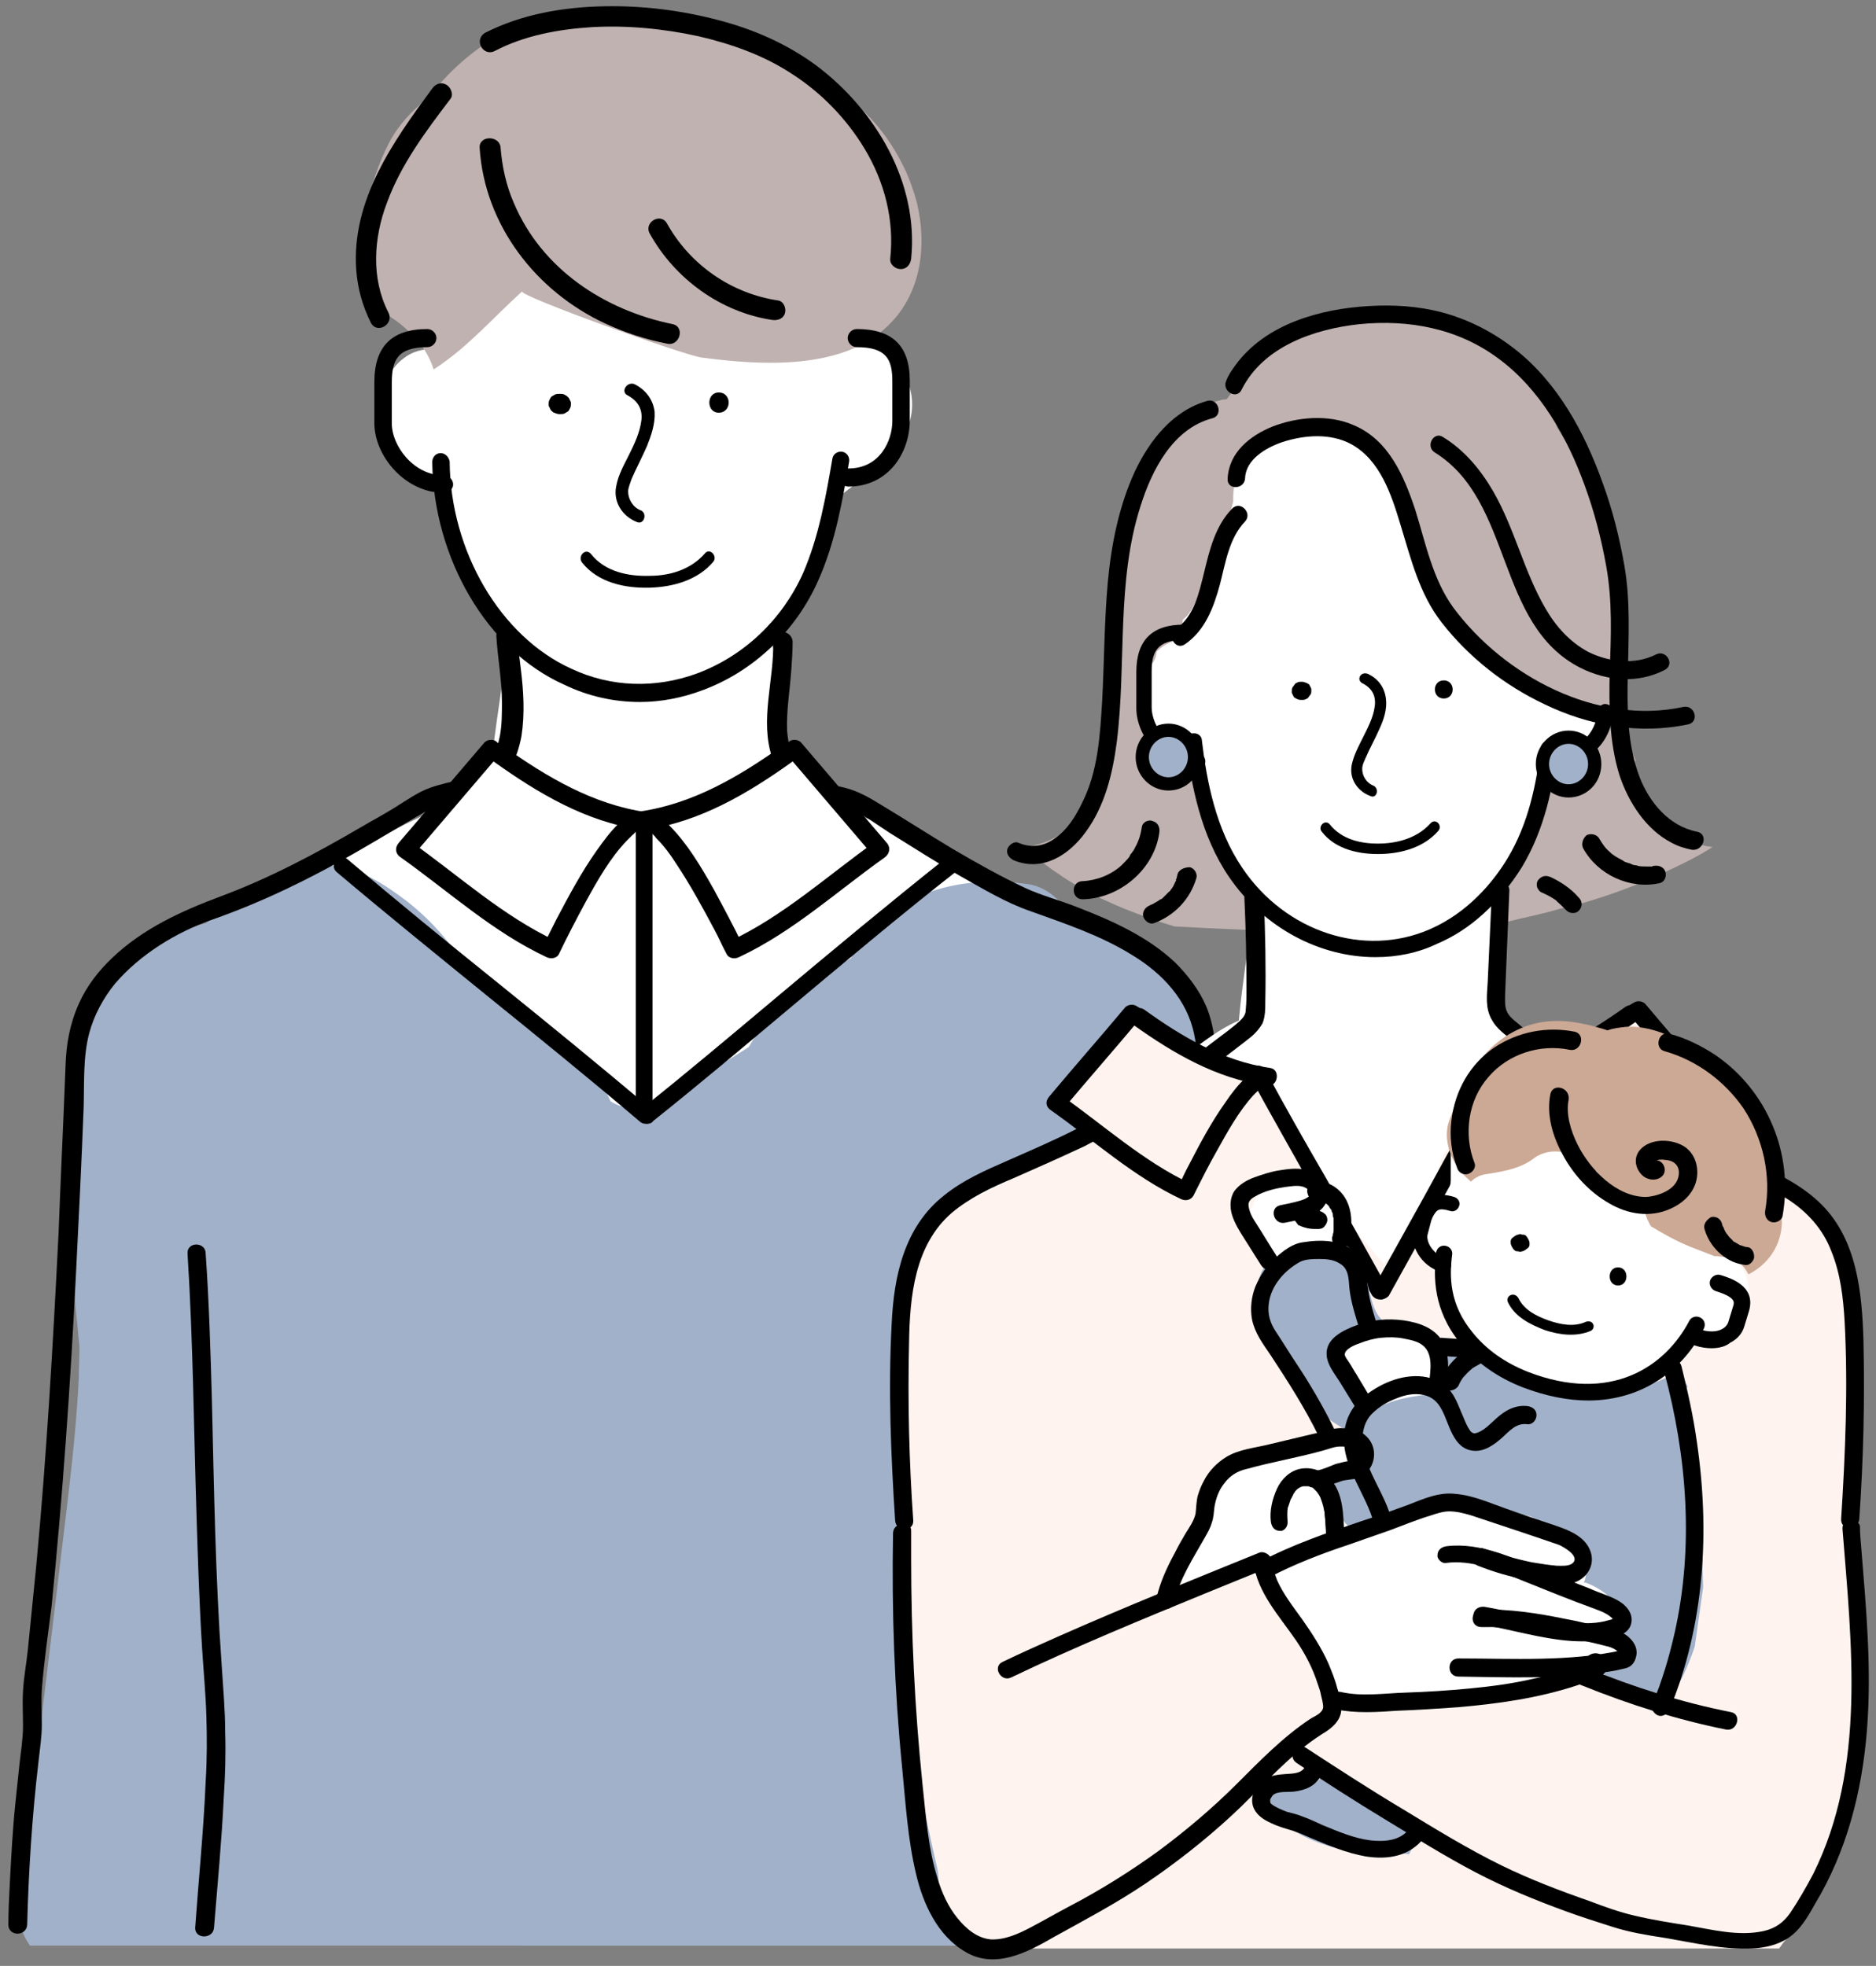 <?xml version="1.0" encoding="utf-8"?>
<!-- Generator: Adobe Illustrator 25.2.1, SVG Export Plug-In . SVG Version: 6.00 Build 0)  -->
<svg version="1.1" id="レイヤー_1" xmlns="http://www.w3.org/2000/svg" xmlns:xlink="http://www.w3.org/1999/xlink" x="0px"
	 y="0px" width="269.1px" height="282px" viewBox="0 0 269.1 282" style="enable-background:new 0 0 269.1 282;"
	 xml:space="preserve">
<rect x="0" y="0" width="269.1" height="282" fill="#808080" stroke="none"/>
<style type="text/css">
	.st0{fill:#FFFFFF;}
	.st1{fill:#C0B2B0;}
	.st2{fill:#A1B1C9;}
	.st3{fill:#FEF3EE;}
	.st4{fill:#CCA995;}
</style>
<g>
	<g>
		<path class="st0" d="M152.4,129.6c-3.8-1.1-7.6-2.3-11.4-3.7c-0.9-0.3-1.8-0.7-2.7-1c-0.2-0.1-0.4-0.1-0.5-0.2
			c-0.1,0-0.1-0.1-0.2-0.1c-0.3-0.1-0.5-0.2-0.8-0.4c-1.6-2.2-3.9-3.9-6.8-4.9c-1.1-0.4-2.2-0.7-3.3-1.1c-0.9-0.3-1.8-0.6-2.6-0.9
			c-0.5-0.2-1.1-0.4-1.6-0.6c-0.2-0.1-0.4-0.2-0.6-0.4c-1.8-1.1-3.5-2.2-5.2-3.4c-0.8-0.5-1.6-1.1-2.3-1.6c0,0-0.1,0-0.1-0.1
			c-0.4-0.7-0.7-1.4-1-2.2c-0.3-0.2-0.5-0.3-0.8-0.5c-0.4-0.3-0.8-0.4-1.3-0.6c0.1-0.9,0.1-1.8,0.2-2.7c0.3-4.5,1-9.2-0.9-13.3
			c0-0.6-0.1-1.1-0.2-1.7c1.2-1.4,2.4-3,3.4-4.6c1.6-2.6,2.9-5.4,3.8-8.2c0.5-1.5,1-3.2,1.2-4.9c0.7-0.5,1.5-1,2.1-1.6
			c2.1-1.7,4.3-2.9,6.4-5c2.6-2.5,4.3-6.3,3.4-9.9c-0.6-2.6-2.2-4.5-4.3-5.7c0.1-2.7-0.1-5.4-0.5-7.9c-0.7-5-3.3-10.3-8.1-12.5
			c-3.8-3.5-8.2-6.8-13.1-8.3c-5-1.6-10.3-0.8-15.3,0.4c-4.6,0.2-9.4,1.3-13.6,2.8c-4.8,1.7-9.3,4.7-10.6,9.9
			c-0.1,0.3-0.1,0.5-0.1,0.8c-3,4.2-4.4,9.5-3.7,14.6c-1.2,0.1-2.4,0.5-3.4,1.3c-4.2,3.1-3.6,9.7-1.2,13.7c1.7,2.9,4.7,5.6,8,6.5
			c0,0,0,0,0,0c0,0.3-0.1,0.5-0.1,0.8c0.1,7.3,3.6,12.9,8.4,17.4c-0.6,7.3-2.1,14.5-2.7,21.8c-2.4,1-4.7,2.6-6.8,4.2
			c-4.3,1.7-8.5,4.1-12.6,6.1c-6.6,3.3-13.2,6.6-19.8,9.8c-5.8,2.9-7.9,11.6-4.5,17c3.4,5.2,9.1,7.1,14.6,5.4
			c1.3,1.1,2.8,1.9,4.5,2.4c11.9,3.3,24.1,5.4,36.4,6.2c1.4,1.1,3.4,1.5,5.5,0.4c0.1,0,0.2,0.1,0.2,0.1c0.1,0.3,0.3,0.7,0.5,1
			c1.3,2.2,5,3.7,7.3,1.9c1.4-1,2.7-2.1,4.1-3.1c9.8-0.3,19.6-1.3,29.4-3.1c3.1-0.6,5.6-2.7,7.2-5.5c4.1-0.4,8.3-0.6,12.4-0.6
			c6.2,0.1,11.4-4.8,12.2-10.8C162.1,137.2,158.4,131.3,152.4,129.6z"/>
		<path class="st1" d="M131.5,29c-0.4-1.5-0.9-2.9-1.5-4.3c-5.2-11.3-14-14.5-24.6-18.9c-5.8-2.4-11.9-3.8-18.2-3.7
			c-3.8,0.1-8,0.6-11.6,2.2c-1.2-0.2-2.5,0-3.7,0.6c-4.2,2.3-7.7,5.5-10.5,9.2c-2.3,1.7-4.3,3.9-5.6,6.4c-1.5,2.9-2.5,6-3.2,9.2
			c-0.8,3.7-1.7,7.6-0.3,11.3c0.5,1.2,1.2,2.3,2,3.3c0,0.1,0,0.1,0,0.2c2.1,1,4.1,2.6,5.5,4.3c1.1,1.2,1.9,2.6,2.4,4.2
			c0.1-0.1,0.2-0.1,0.3-0.2c4.7-3.1,8.3-7.3,12.4-11c-0.6,0.6,23.3,9.2,25.8,9.5c8.4,1.1,20.2,1.9,26.8-4.7
			C132.2,42,133,35.1,131.5,29z"/>
		<path class="st2" d="M180.9,279.1c-0.3-8.4-0.6-16.8-0.9-25.2c-0.6-13.7,0-28.3-3.9-41.7c0.4-2.8,0.7-5.6,0.9-8.5
			c0.5-7.2,0-14.3-1.2-21.4c-0.5-2.6-1.1-5.4-2-8.1c0.1-0.9,0.2-1.7,0.3-2.6c0.6-6.7,1.2-13.8,0.1-20.4c-1-6.5-4.8-10.9-10.8-14.4
			c-3-1.7-6.2-3.5-9.4-4.9c-0.2-0.2-0.3-0.4-0.5-0.6c-1.4-2.3-3.6-4.2-6.2-4.5c-8.7-1.2-17.8,0.7-23.6,8c-0.7,0.8-1.2,1.7-1.7,2.7
			c-0.5,0.3-1,0.5-1.4,0.8c-5.1,3-10.3,6.7-13.2,11.9c-4.5,2.9-9.1,5.6-13.7,8.1c-1.9,1.1-4.3,0.8-6.1-0.3c-0.5-1.1-1.1-2.1-1.9-3.1
			c-4.8-6.1-11.1-11.2-18.1-14.8c-2.6-4.6-6.1-8.7-10.7-11.9c-2.1-1.5-4.3-2.8-6.8-3.6c-4.6-1.5-9,1.3-13,3.2
			c-2.6,1.2-5.2,2.3-7.2,4.3c-0.1,0.1-0.2,0.2-0.3,0.3c-5.3,1.4-10.3,3.8-13,8c-1.4,0.3-2.7,1.2-3.3,2.8c-2.7,7.4-2.7,15-1.7,22.6
			c-1.5,1.9-2.5,4.1-2.2,6.6c0.7,6.9,1.3,13.9,2,20.8c0,1.5-0.1,3-0.1,4.5c-0.4,8.4-1.5,16.7-2.5,25.1c-2,16.9-4.1,33.8-6.1,50.6
			c-0.2,2,0.4,4,1.6,5.7H180.9z"/>
		<g>
			<path d="M68.8,21.2c0.7,11.1,8.1,20.6,18,25.2c2.8,1.3,5.8,2.3,8.9,2.9c1.8,0.4,2.6-2.4,0.8-2.8c-9.8-2-18.8-7.9-22.8-17.4
				c-1.1-2.5-1.7-5.3-1.9-8C71.6,19.4,68.7,19.4,68.8,21.2L68.8,21.2z"/>
			<path d="M93.2,33.5c3.6,6.5,10.2,11.3,17.6,12.4c0.8,0.1,1.6-0.2,1.8-1c0.2-0.7-0.2-1.7-1-1.8c-6.7-1-12.6-5.1-15.9-11
				C94.8,30.4,92.3,31.9,93.2,33.5L93.2,33.5z"/>
			<path d="M71,7.3c4.2-2.2,9.1-3.1,13.8-3.4c5.1-0.3,10.3,0.2,15.4,1.3c4.7,1.1,9.3,2.7,13.4,5.4c4.2,2.7,7.8,6.4,10.4,10.7
				c2.9,4.8,4.3,10.3,3.7,15.8c-0.1,0.8,0.7,1.5,1.5,1.5c0.9,0,1.4-0.7,1.5-1.5c1.1-10.9-5.1-21.3-13.6-27.7c-4.2-3.1-9-5.2-14-6.5
				c-5.3-1.4-10.8-2.1-16.3-2c-5.9,0.1-11.9,1.1-17.2,3.8C67.9,5.7,69.3,8.2,71,7.3L71,7.3z"/>
			<path d="M62,12.7c-5.6,7.6-11.6,16-10.9,26c0.2,2.7,0.9,5.2,2.1,7.6c0.9,1.7,3.4,0.2,2.5-1.5c-2.5-4.9-2.1-10.7-0.2-15.7
				c2-5.5,5.6-10.3,9.1-14.9c0.5-0.6,0.1-1.6-0.5-2C63.3,11.7,62.5,12,62,12.7L62,12.7z"/>
			<g>
				<g>
					<g>
						<path d="M63.7,70.7c-5.6,0-10-5.3-10-10v-5.9c0-5.1,2.5-7.6,7.6-7.6c0.7,0,1.3,0.6,1.3,1.3c0,0.7-0.6,1.3-1.3,1.3
							c-4.3,0-5.1,1.9-5.1,5.1v5.9c0,3,3,7.4,7.5,7.4c0.7,0,1.3,0.6,1.3,1.3S64.3,70.7,63.7,70.7z"/>
						<path d="M121.7,69.8c-0.7,0-1.3-0.6-1.3-1.3c0-0.7,0.6-1.3,1.3-1.3c4.6,0,6.3-4.1,6.3-6.8v-5.7c0-3.1-0.8-4.9-5.1-4.9
							c-0.7,0-1.3-0.6-1.3-1.3c0-0.7,0.6-1.3,1.3-1.3c5.1,0,7.6,2.4,7.6,7.4v5.7C130.5,65,127.4,69.8,121.7,69.8z"/>
						<path d="M91.8,100.7c-3.7,0-7.4-0.8-10.9-2.5c-11-4.9-18.7-18.1-18.9-31.9c0-0.7,0.5-1.3,1.2-1.3c0,0,0,0,0,0
							c0.7,0,1.2,0.6,1.3,1.2c0.1,12.9,7.3,25.1,17.4,29.7c5.7,2.7,12.1,2.9,18.1,0.7c6.7-2.5,12.2-7.7,15.2-14.4
							c2.3-5.3,3.3-11.2,4.2-16.4c0.1-0.7,0.8-1.1,1.4-1c0.7,0.1,1.1,0.8,1,1.4c-0.9,5.3-1.9,11.4-4.4,17
							c-3.2,7.3-9.3,13.1-16.6,15.8C97.9,100.1,94.8,100.7,91.8,100.7z"/>
					</g>
					<path d="M80.4,56.5c-0.1,0-0.1,0-0.2,0c-0.2,0-0.4,0-0.6,0.1c-0.2,0.1-0.3,0.2-0.5,0.3c-0.1,0.1-0.2,0.3-0.3,0.5
						c-0.1,0.2-0.1,0.4-0.1,0.6c0,0.1,0,0.3,0.1,0.4c0.1,0.2,0.2,0.5,0.4,0.6c0.1,0.1,0.2,0.2,0.3,0.2c0.2,0.1,0.5,0.2,0.7,0.2
						c0.1,0,0.1,0,0.2,0c0.2,0,0.4,0,0.6-0.1c0.2-0.1,0.3-0.2,0.5-0.3c0.1-0.1,0.2-0.3,0.3-0.5c0.1-0.2,0.1-0.4,0.1-0.6
						c0-0.1,0-0.3-0.1-0.4c-0.1-0.2-0.2-0.5-0.4-0.6c-0.1-0.1-0.2-0.2-0.3-0.2C80.9,56.5,80.6,56.5,80.4,56.5L80.4,56.5z"/>
					<g>
						<g>
							<path d="M103.1,59.2c1.9,0,1.9-2.9,0-2.9C101.3,56.3,101.3,59.2,103.1,59.2L103.1,59.2z"/>
						</g>
					</g>
					<path d="M90,56.7c1.5,0.8,2.2,2,2,3.6c-0.2,1.7-1,3.4-1.8,5c-0.7,1.4-1.5,2.8-1.8,4.4c-0.5,2.3,0.9,4.4,3,5.2
						c1,0.4,1.5-1.3,0.5-1.7c-1.1-0.4-1.8-1.6-1.8-2.7c0-0.5,0.3-1.2,0.5-1.8c0.7-1.6,1.5-3.1,2.2-4.7c0.6-1.5,1.2-3.2,1.1-4.9
						c-0.2-1.8-1.3-3.2-2.9-4C89.9,54.7,89,56.2,90,56.7L90,56.7z"/>
					<path d="M83.5,80.7c2.3,2.9,6.2,3.7,9.7,3.6c3.4-0.1,6.9-1.1,9.1-3.7c0.7-0.8-0.5-2.1-1.2-1.2c-2,2.3-5,3.2-7.9,3.2
						c-3.1,0.1-6.4-0.6-8.4-3.1C84,78.5,82.8,79.8,83.5,80.7L83.5,80.7z"/>
				</g>
				<path d="M71.2,91.3c0.2,3.2,0.8,6.3,0.8,9.5c0,1.6,0,3.2-0.3,4.8c-0.3,1.4-0.7,3.1-1.6,4.2c-0.9,1.1-2.6,1.6-4,2
					c-1.5,0.4-3,0.7-4.4,1.2c-1.7,0.6-3.4,1.8-5,2.8c-1.6,1-3.3,1.9-5,2.9c-6.5,3.8-13.1,7.3-20.1,9.9c-5.6,2.1-11.1,4.6-15.5,8.8
					c-2,1.9-3.7,4.1-4.8,6.6c-1.3,2.9-1.8,5.8-1.9,8.9c-0.3,8-0.7,16-1,24c-0.8,15.9-1.7,31.8-3.2,47.7c-0.4,4-0.8,8-1.2,12
					c-0.2,2-0.6,4-0.7,6c-0.1,1.7,0,3.3,0,5c0,1.8-0.3,3.6-0.5,5.4c-0.2,1.9-0.4,3.8-0.6,5.7c-0.4,3.9-0.6,7.8-0.8,11.6
					c-0.1,1.9-0.2,3.9-0.2,5.8c0,1.7,2.6,1.7,2.7,0c0.2-7.7,0.7-15.5,1.6-23.2c0.2-1.9,0.5-3.7,0.5-5.5c0-1.7-0.1-3.4,0-5
					c0.3-4,0.9-8,1.4-12c1.6-15.9,2.7-31.8,3.5-47.7c0.4-8,0.8-15.9,1.1-23.9c0.1-3.5-0.1-7.2,0.8-10.6c0.7-2.6,2-5,3.7-7.1
					c3.6-4.2,8.8-7.4,14-9.2c7.1-2.5,13.9-5.8,20.5-9.6c3.3-1.9,6.6-3.9,9.9-5.8c0.7-0.4,1.4-0.9,2.3-1.2c0.8-0.2,1.5-0.4,2.3-0.6
					c1.5-0.4,3-0.8,4.4-1.4c1.5-0.7,2.6-1.7,3.4-3.2c0.7-1.4,1.2-2.9,1.5-4.5c0.5-3.2,0.3-6.5-0.1-9.7c-0.2-1.6-0.4-3.1-0.5-4.7
					C73.8,89.5,71.1,89.5,71.2,91.3L71.2,91.3z"/>
				<path d="M110.9,91.9c0.2,5.6-2,11.4-0.1,16.9c0.5,1.4,1.2,2.6,2.2,3.7c0.5,0.6,1.1,1.2,1.8,1.5c0.8,0.4,1.6,0.6,2.5,0.9
					c1.7,0.4,3.4,0.6,5,1.3c1.8,0.8,3.5,2.1,5.2,3.2c3.4,2.1,6.8,4.3,10.3,6.3c3.2,1.8,6.5,3.8,10,5c5,1.8,10.1,3.5,14.6,6.3
					c4.3,2.6,7.9,6.4,8.9,11.4c0.4,1.8,0.4,3.6,0.6,5.4c0.2,2.1,0.4,4.1,0.5,6.2c0.3,4.1,0.7,8.2,1,12.3c1.2,16.3,2.2,32.7,3.3,49
					c0.6,8.2,1.2,16.4,1.9,24.7c0.7,8.2,2,16.3,2.3,24.5c0.1,2,0.1,4,0.2,6c0,1.7,2.7,1.7,2.7,0c0-4-0.2-8.1-0.5-12.1
					c-0.3-4.1-0.9-8.2-1.4-12.2c-0.5-4.1-0.7-8.3-1.1-12.4c-0.3-4.1-0.6-8.2-0.9-12.3c-1.2-16.3-2.1-32.7-3.3-49
					c-0.6-8.2-1.2-16.5-1.9-24.7c-0.3-3.2-0.4-6.4-1.7-9.5c-1-2.3-2.6-4.4-4.4-6.2c-3.9-3.7-9-6-13.9-7.9c-2.5-1-5.2-1.7-7.6-2.8
					c-3.6-1.7-7-3.6-10.4-5.6c-3.5-2.1-6.9-4.3-10.4-6.4c-1.6-1-3.2-1.9-5.1-2.4c-1.6-0.4-3.5-0.6-5-1.3c-2.3-1.2-3.1-4.5-3.3-6.9
					c-0.1-2.9,0.4-5.8,0.6-8.6c0.1-1.4,0.2-2.8,0.2-4.2C113.5,90.2,110.8,90.2,110.9,91.9L110.9,91.9z"/>
			</g>
			<g>
				<path d="M92.6,161.2c-0.3,0-0.6-0.1-0.8-0.3c-7.3-6.2-14.8-12.3-22.1-18.2c-7-5.7-14.3-11.6-21.4-17.6c-0.5-0.4-0.6-1.2-0.1-1.7
					c0.4-0.5,1.2-0.6,1.7-0.1c7.1,6,14.3,11.9,21.4,17.6c7.3,5.9,14.8,12,22.1,18.2c0.5,0.4,0.6,1.2,0.1,1.7
					C93.3,161.1,92.9,161.2,92.6,161.2z"/>
				<path d="M92.9,161.2c-0.4,0-0.7-0.2-1-0.5c-0.4-0.5-0.3-1.3,0.2-1.7c6.4-5.1,12.8-10.5,19-15.7c8.1-6.8,16.4-13.7,24.7-20.3
					c0.5-0.4,1.3-0.3,1.7,0.2c0.4,0.5,0.3,1.3-0.2,1.7c-8.3,6.5-16.6,13.5-24.6,20.2c-6.2,5.2-12.6,10.6-19,15.7
					C93.5,161.1,93.2,161.2,92.9,161.2z"/>
			</g>
			<g>
				<g>
					<path class="st0" d="M112.9,108.2c-6.3,4.4-13.1,8.5-20.7,9.5c4-0.5,11.8,15.6,13.2,18.4c7.4-3.4,14.2-9.5,20.9-14.3
						c-4.1-4.8-8.2-9.6-12.3-14.4L112.9,108.2z"/>
					<path d="M112.2,107c-6.2,4.4-12.8,8.3-20.4,9.4c-1.5,0.2-1.1,2.8,0.4,2.6c0.1,0,0.2,0,0.3,0c0.1,0-0.3-0.1,0,0
						c0.1,0,0.2,0.1,0.3,0.1c-0.3-0.1,0,0,0.1,0.1c0.1,0.1,0.2,0.1,0.3,0.2c0.1,0,0.1,0.1,0.2,0.1c0.2,0.1-0.2-0.1,0,0
						c0.3,0.2,0.5,0.4,0.7,0.7c1.2,1.2,2,2.3,2.9,3.7c2,3,3.8,6.3,5.5,9.5c0.6,1.1,1.1,2.3,1.7,3.4c0.3,0.7,1.2,0.8,1.8,0.5
						c7.7-3.6,14-9.4,20.9-14.3c0.7-0.5,0.9-1.4,0.3-2.1c-4.1-4.8-8.2-9.6-12.3-14.4c-0.4-0.4-1.1-0.5-1.6-0.2
						C113,106.6,112.6,106.8,112.2,107c-1.5,0.8-0.1,3.1,1.3,2.3c0.4-0.2,0.8-0.4,1.1-0.7c-0.5-0.1-1.1-0.1-1.6-0.2
						c4.1,4.8,8.2,9.6,12.3,14.4c0.1-0.7,0.2-1.4,0.3-2.1c-6.9,4.9-13.2,10.7-20.9,14.3c0.6,0.2,1.2,0.3,1.8,0.5
						c-1.3-2.7-2.7-5.3-4.1-7.9c-1.8-3.2-3.8-6.6-6.4-9.2c-1-1-2.4-2.1-3.8-2c0.1,0.9,0.2,1.7,0.4,2.6c7.8-1.1,14.7-5.2,21-9.7
						c0.6-0.4,0.9-1.2,0.5-1.8C113.7,106.9,112.8,106.6,112.2,107z"/>
				</g>
				<g>
					<path class="st0" d="M71.6,108.1c6.3,4.4,13.1,8.5,20.7,9.5c-4-0.5-11.8,15.6-13.2,18.4c-7.4-3.4-14.2-9.5-20.9-14.3
						c4.1-4.8,8.2-9.6,12.3-14.4L71.6,108.1z"/>
					<path d="M70.9,109.3c6.3,4.5,13.2,8.6,21,9.7c0.1-0.9,0.2-1.7,0.4-2.6c-1.3-0.1-2.5,0.8-3.4,1.6c-1.3,1.2-2.3,2.6-3.3,4
						c-2.2,3.1-4,6.5-5.8,9.9c-0.6,1.2-1.2,2.4-1.8,3.6c0.6-0.2,1.2-0.3,1.8-0.5c-7.7-3.6-14-9.4-20.9-14.3c0.1,0.7,0.2,1.4,0.3,2.1
						c4.1-4.8,8.2-9.6,12.3-14.4c-0.5,0.1-1.1,0.1-1.6,0.2C70.1,108.8,70.5,109.1,70.9,109.3c1.5,0.8,2.8-1.4,1.3-2.3
						c-0.4-0.2-0.8-0.4-1.1-0.7c-0.5-0.3-1.2-0.2-1.6,0.2c-4.1,4.8-8.2,9.6-12.3,14.4c-0.6,0.7-0.5,1.6,0.3,2.1
						c6.9,4.9,13.2,10.7,20.9,14.3c0.6,0.3,1.5,0.2,1.8-0.5c1.2-2.5,2.5-5,3.8-7.4c1.7-3.1,3.5-6.3,5.9-8.8c0.3-0.3,0.5-0.5,0.8-0.8
						c0.1-0.1,0.4-0.3,0.3-0.3c-0.1,0.1,0.2-0.2,0.3-0.2c0.1-0.1,0.3-0.2,0.4-0.2c0.2-0.1-0.2,0.1,0.1,0c0.1-0.1,0.5,0,0.1,0
						c0.1,0,0.2,0,0.4,0c1.5,0.2,1.8-2.4,0.4-2.6c-7.6-1.1-14.2-5-20.4-9.4c-0.6-0.4-1.5-0.1-1.8,0.5
						C70,108.1,70.3,108.9,70.9,109.3z"/>
				</g>
				<path d="M92.4,159.2c-0.7,0-1.2-0.6-1.2-1.2v-40.3c0-0.7,0.6-1.2,1.2-1.2c0.7,0,1.2,0.6,1.2,1.2V158
					C93.7,158.7,93.1,159.2,92.4,159.2z"/>
			</g>
		</g>
		<path d="M26.9,179.8c0.8,12.6,0.9,25.3,1.3,37.9c0.2,6.3,0.4,12.6,0.8,18.9c0.2,3.2,0.5,6.3,0.6,9.5c0.1,3.2,0.1,6.3-0.1,9.5
			c-0.3,7-1,13.9-1.5,20.9c-0.1,1.7,2.6,1.7,2.7,0c0.5-6.2,1.1-12.4,1.4-18.7c0.2-3.1,0.3-6.2,0.2-9.3c0-3.2-0.3-6.4-0.5-9.6
			c-0.9-12.6-1.1-25.2-1.4-37.8c-0.2-7.1-0.4-14.2-0.9-21.3C29.5,178.1,26.8,178.1,26.9,179.8L26.9,179.8z"/>
		<path d="M155.1,181.6c-0.3,12.4,0.5,24.9,0.6,37.3c0,3.1,0,6.1-0.1,9.2c-0.1,3.1-0.4,6.3-0.4,9.4c-0.2,6.2-0.1,12.4,0.2,18.6
			c0.4,6.9,1.2,13.8,2.3,20.6c0.1,0.7,1,1.1,1.6,0.9c0.7-0.2,1-0.9,0.9-1.6c-2.1-12.1-2.8-24.3-2.5-36.6c0.1-6.2,0.6-12.4,0.6-18.7
			c0-6.1-0.2-12.2-0.4-18.3c-0.2-7-0.4-14-0.2-21C157.8,179.9,155.1,179.9,155.1,181.6L155.1,181.6z"/>
	</g>
	<g>
		<g>
			<g>
				<path class="st1" d="M242.2,120.5c-3.4-1.7-5.8-4.6-7.2-8.1c-0.4-1.1-0.6-2.3-0.4-3.4c-2.7-5.6-4.3-11.8-4.6-17.8
					c-0.1-2.8-2.1-4.5-4.7-4.7c-16.6-1.8-33.4-2.5-50.1-2.2c-0.9,0-1.8,0.3-2.6,0.8c-0.2-0.5-0.3-1-0.5-1.6c-0.6-2-2.4-3.5-4.6-3.5
					c-2,0-4.1,1.5-4.6,3.5c-0.3,1.4-0.6,2.8-0.8,4.2c-0.1,0.3-0.2,0.6-0.3,0.9c-0.3,2.1-0.7,4.3-0.9,6.4c-0.8,5.1-1.3,10.2-1.6,15.3
					c-0.3,0.6-0.4,1.2-0.4,1.8c-1,0.5-1.8,1.4-2.3,2.7c0.1-0.4-0.1,0.1-0.2,0.4c-0.3,0.2-0.7,0.4-1,0.6c-0.5,1.3-1.4,2.5-2.6,3.4
					c-1.7,1.3-3.8,2.1-5.9,2.3c0.1,0.1,0.2,0.2,0.2,0.2c1.5,1.3,3.1,2.6,4.8,3.7c0.8,0.6,1.7,1.1,2.5,1.6c0.3,0.2,0.6,0.3,0.9,0.5
					c0.1,0,0.8,0.4,0.9,0.5c1.7,0.9,3.5,1.7,5.2,2.4c2.3,0.9,4.7,1.8,7.1,2.5c12.9,0.7,25.8,1,38.7,1.2c3.1-0.6,6.1-1.2,9.1-1.9
					c2-0.5,4-0.9,5.9-1.4c1-0.3,2.1-0.6,3.1-0.8c0.4-0.1,0.8-0.2,1.2-0.3c0.2-0.1,0.4-0.1,0.7-0.2c4-1.2,7.9-2.6,11.6-4.4
					c1.8-0.8,3.6-1.7,5.4-2.7c0.4-0.3,0.9-0.5,1.3-0.8c0,0,0.1-0.1,0.2-0.1c0,0,0,0,0,0C244.6,121.4,243.4,121.1,242.2,120.5z"/>
				<path class="st0" d="M250.7,166.5c-1.4-0.4-3-0.2-4.5-0.3c0,0,0,0-0.1,0c-0.3-0.4-0.8-0.8-1.3-1c-3.4-1.5-6.3-3.4-9-5.4
					c-1.7-0.4-3.2-1.1-4.7-2.1c-2.1-1.4-4.4-2.6-6.5-4.1c-0.6-0.4-1.1-0.8-1.7-1.3c-1.1-0.4-2.2-1-3.2-1.7c-0.8-0.8-1.6-1.5-2.4-2.3
					c-1.2-1.5-2.1-3.2-2.5-5c-0.2-0.1-0.3-0.1-0.5-0.2c0.1-0.8,0.1-1.5,0.2-2.3c0-0.8,0-1.6-0.1-2.3c0.1-0.7,0.2-1.3,0.3-2
					c0.1-2.7,0-5.3-1.1-7.6c0-0.5-0.1-1-0.2-1.5c1.1-1.3,2.1-2.7,3-4.1c1.4-2.3,2.6-4.8,3.4-7.3c0.4-1.3,0.9-2.8,1.1-4.3
					c0.7-0.4,1.3-0.9,1.9-1.4c1.8-1.5,3.8-2.6,5.7-4.5c1.1-1,2-2.3,2.5-3.7c-0.7-2-0.9-4.1-0.8-6.2c0-0.5,0.1-1,0.2-1.4
					c-0.7-1.1-1.7-2-2.8-2.6c0.1-2.4-0.1-4.8-0.4-7.1c-0.7-4.5-3-9.2-7.2-11.1c-3.4-3.1-7.3-6-11.7-7.4c-0.3-0.1-0.6-0.2-0.9-0.2
					c-2.5-2.8-5.9-4.6-9.7-4.8c-0.7,0-1.3,0.1-1.9,0.4c-3.3-1.8-7-2.5-11-1.5c-4.7,1.2-8.7,4.7-11.1,8.8c-2.7,4.7-3.5,10.1-3.7,15.4
					c0,0.4,0,0.7,0.1,1c-0.5,2.1-0.6,4.2-0.3,6.3c-1.1,0.1-2.1,0.4-3.1,1.1c-3.8,2.8-3.2,8.6-1.1,12.2c1.5,2.6,4.2,5,7.1,5.8
					c0,0,0,0,0,0c0,0.2-0.1,0.5-0.1,0.7c0.1,6.5,3.2,11.5,7.5,15.5c-0.6,6.5-1.8,12.9-2.4,19.4c-3.3,1.4-6.3,4-9.2,6.1
					c-4.8,3.5-9.6,7.1-14.4,10.6c-0.6,0.5-1.1,1-1.5,1.6c-3.6,1.2-7.1,2.6-10.6,4c0,0-0.1,0-0.1,0c0,0,0,0,0,0
					c-0.4,0.2-0.8,0.3-1.1,0.5c-2.1,0.9-2.8,4-1.9,5.9c0.9,2,3.4,3.7,5.6,2.7c0.3-0.1,0.6-0.2,0.8-0.3c13.6-0.6,27.3-1.1,40.9-1.5
					c0.9,2,2.1,3.9,3.4,5.6c-0.4,2.3,1.3,4.6,3.5,5.2c0.5,0.1,1,0.2,1.5,0.2c0.5,1.2,1.5,2.2,2.6,2.6c1,0.4,2.2,0.5,3.2,0.2
					c2.4,0.4,4.7-0.8,5.5-3.3c0.2-0.5,0.4-1.1,0.5-1.6c0.2-0.2,0.3-0.5,0.5-0.7c1.3-2.9,2.6-5.7,3.8-8.6c4.2,0,8.5-0.1,12.7-0.1
					c2.9,0.1,5.9,0.2,8.8,0.4c3,0.1,6.1,0.3,9.1,0.4l4.6,0.2c1.9,0.1,4.3,0.5,6-0.5C256.4,173.6,255.1,167.7,250.7,166.5z"/>
				<path class="st1" d="M225.2,64.3c-0.6-1-1.2-1.9-1.8-2.9c-0.3-0.8-0.6-1.6-1-2.4c-1.7-3.8-4.4-6.9-7.9-8.9
					c-4.2-4.3-9.9-6.7-15.7-4.4c-6-0.7-12.1,0.5-17.3,3.9c-1.2,0.8-1.9,1.9-2.2,3.2c-1.1,1.4-2.2,2.9-3.2,4.3
					c-0.1,0.1-0.2,0.2-0.3,0.2c-0.2,0-0.5,0-0.7,0.1c-5.2,1.1-8.3,6.7-10.2,11.2c-0.2,0.6-0.5,1.2-0.7,1.8c-0.4,0.4-0.8,0.8-1,1.2
					c-0.2,0.3-0.4,0.6-0.5,0.9c-1.3,3.5-2.5,7.1-2.4,10.8c0,0.1,0,0.2,0,0.3c-0.4,3.2-0.5,6.4-0.3,9.6c0.2,3.8,6.1,3.8,5.9,0
					c0-0.8-0.1-1.7-0.1-2.5c1.2,0,2.3-0.5,3.2-1.4c0.3-0.1,0.6-0.3,0.9-0.6c1-0.9,1.4-2,2-3.2c0.6-1.3,1.2-2.6,1.9-3.9
					c0.7-1.5,1.6-3,1.9-4.6c0.1-0.7,0.1-1.2-0.1-1.8c0.3-0.7,0.7-1.4,1-2.1c0.1-0.4,0.2-0.8,0.3-1.2c0-0.3,0-0.6,0-0.9
					c0.2-4.4,3.8-8.5,8.1-8.9c0.2-0.1,0.4-0.3,0.6-0.4c0.1-0.1,0.2-0.2,0.3-0.2c0.1,0,0.2-0.1,0.3-0.1c0.3-0.2,0.4-0.2,0.4-0.2
					c0,0,0.1,0,0.3-0.1c0.1,0,1.1-0.2,0.9-0.2c0.4,0,0.9,0,1.3,0c0,0,1.5,0.2,0.8,0.1c2.1,0.4,3.2,0.9,5,2.2
					c1.6,1.2,3.1,2.8,4.5,4.5c0.8,1.7,2,3.3,2.8,5.1c0.3,0.7,0.6,1.5,0.9,2.3c0.2,1.3,0.6,2.5,1.1,3.7c0.1,0.3,0.2,0.6,0.3,0.9
					c0.8,2.6,1.6,5.2,2.4,7.9c0.4,1.3,1.3,1.9,2.3,2c0.4,0.7,1,1.3,1.8,1.8c0.2,0.1,0.4,0.2,0.6,0.3c3.6,5,8.6,9.8,14.8,10.9
					c2.5,0.4,5.1-0.7,5.8-3.3c0.4-1.3,0-2.9-0.8-4.1C236.3,85.2,230.6,73.3,225.2,64.3z"/>
				<path class="st3" d="M255.7,278.8c0.5-0.6,1-1.3,1.4-1.9c0.4-0.6,0.8-1.3,1.2-1.9c0.1-0.1,0.1-0.3,0.2-0.4
					c0.7-1.4,1.4-2.9,2-4.4c1.3-3.3,2.3-6.6,3.8-9.8c0.8-1.7,1.7-3.5,2.3-5.3c0-0.1,0.1-0.3,0.1-0.4c-0.8-11.9-1.3-23.8-0.2-35.6
					c0-0.3,0.1-0.6,0.1-0.9c-0.1-0.2-0.1-0.4-0.2-0.6c0.1-1.7,0.1-3.5,0.1-5.2c0-4.5-0.1-8.9-0.5-13.4c-0.4-5-0.9-10-1.6-14.9
					c-0.7-4.6-2.5-8.8-6.5-11.5c-0.7-0.5-1.4-0.9-2.2-1.2c-0.6-1.2-1.7-2.2-3.1-2.7c-1.1-0.4-2.2-0.9-3.3-1.3c-2.6-3-5.9-5.5-9.2-7
					c-2.8-1.2-5.9-1.9-8.8-1.1c-0.5-0.2-1.1-0.3-1.7-0.3c-0.9,0-1.7,0.2-2.5,0.6c-0.7-0.4-1.5-0.6-2.2-0.5c0.5-4.7-6.1-7.1-8.8-2.8
					c-0.9,1.4-1.5,2.9-1.9,4.4c-1,0.5-1.9,1.1-2.7,1.8c-1.1,0.1-2.2,0.7-3,1.4c-2.2,1.9-2.6,4.6-2.2,7.3c0,0.1,0,0.2,0.1,0.2
					c-2.6,3.3-5.2,6.6-7.9,9.9c-3-3.5-6-7-8.9-10.5c-3.2-3.9-6.5-8.6-8-13.4c-0.9-3.1-4.2-4.2-7-2.8c-12.3,5.9-24.6,12-36.8,18.2
					c-0.3,0.1-0.5,0.3-0.7,0.5c-0.8,0.2-1.5,0.6-2,1.2c-2.1,2.6-4,5.3-5.5,8.4c-0.3,0.6-0.6,1.1-0.8,1.7c0.8,1.6,1.1,3.4,0.8,5.2
					c-0.5,3.3-1,6.5-1.3,9.8c0.1,0.9,0.2,1.9,0.3,2.9c0.6,1.5,0.8,3.1,0.7,4.7c-0.4,5.3-0.6,10.5-0.5,15.8c0,0.7,0,1.4,0,2
					c0,0,0,0,0,0.1c0,0,0,0,0,0.1c0.1,1.2,0.1,2.5,0.1,3.7c0.1,2.6,0.3,5.2,0.5,7.8c0.1,0.9,0.2,1.7,0.2,2.6c0.4,1.5,0.8,3,1.1,4.6
					c0,0,0,0.1-0.1,0.1c-0.2,0.3-0.3,0.6-0.4,0.9c1,7.7,2.4,15.3,4.2,22.9c0.3,1.3,0.3,2.6,0,3.7c1.4,2.9,3.2,5.7,5.6,8h115.2
					C255.5,279.1,255.6,279,255.7,278.8z"/>
				<g>
					<g>
						<g>
							<g>
								<path d="M171.9,110.5c-5,0-8.9-4.8-8.9-8.9v-5.2c0-4.5,2.2-6.8,6.8-6.8c0.6,0,1.1,0.5,1.1,1.1c0,0.6-0.5,1.1-1.1,1.1
									c-3.8,0-4.6,1.7-4.6,4.5v5.2c0,2.6,2.6,6.6,6.6,6.6c0.6,0,1.1,0.5,1.1,1.1S172.5,110.5,171.9,110.5z"/>
								<path d="M223.6,109.7c-0.6,0-1.1-0.5-1.1-1.1c0-0.6,0.5-1.1,1.1-1.1c3,0,5.3-2.3,5.6-5.5c0.1-0.6,0.6-1.1,1.2-1
									c0.6,0.1,1.1,0.6,1,1.2C231.1,106.5,227.8,109.7,223.6,109.7L223.6,109.7z"/>
								<path d="M197.3,137.3c-8,0-16-4.2-21-11.5c-4.1-6-5.4-13.2-6.2-19.3c-0.1-0.7,0.4-1.3,1-1.3c0.7-0.1,1.3,0.4,1.3,1
									c0.7,5.9,2,12.7,5.8,18.3c6.2,9.2,17.5,12.9,26.9,8.8c5.5-2.4,9.1-6.8,11.1-10.1c3.1-5.1,4.2-10.9,4.8-15.9
									c0.1-0.7,0.7-1.1,1.3-1.1c0.7,0.1,1.1,0.7,1.1,1.3c-0.6,5.3-1.8,11.4-5.1,16.9c-3.2,5.1-7.4,9-12.2,11
									C203.4,136.7,200.4,137.3,197.3,137.3z"/>
							</g>
							<path d="M186.8,97.8c-0.1,0-0.1,0-0.2,0c-0.2,0-0.3,0-0.5,0.1c-0.2,0.1-0.3,0.1-0.4,0.3c-0.1,0.1-0.2,0.3-0.3,0.4
								c-0.1,0.2-0.1,0.3-0.1,0.5c0,0.1,0,0.2,0,0.3c0.1,0.2,0.2,0.4,0.3,0.6c0.1,0.1,0.2,0.1,0.3,0.2c0.2,0.1,0.4,0.2,0.7,0.2
								c0.1,0,0.1,0,0.2,0c0.2,0,0.3,0,0.5-0.1c0.2-0.1,0.3-0.1,0.4-0.3c0.1-0.1,0.2-0.3,0.3-0.4c0.1-0.2,0.1-0.3,0.1-0.5
								c0-0.1,0-0.2,0-0.3c-0.1-0.2-0.2-0.4-0.3-0.6c-0.1-0.1-0.2-0.1-0.3-0.2C187.2,97.9,187,97.8,186.8,97.8L186.8,97.8z"/>
							<g>
								<g>
									<path d="M207.1,100.2c1.7,0,1.7-2.6,0-2.6C205.4,97.6,205.4,100.2,207.1,100.2L207.1,100.2z"/>
								</g>
							</g>
							<path d="M195.4,98c1.4,0.7,2,1.8,1.8,3.3c-0.2,1.6-1,3.1-1.7,4.5c-0.6,1.2-1.3,2.5-1.6,3.9c-0.4,2,0.8,3.8,2.7,4.5
								c0.9,0.4,1.3-1.1,0.4-1.5c-1-0.4-1.6-1.4-1.6-2.4c0-0.6,0.3-1.1,0.5-1.6c0.6-1.4,1.4-2.8,2-4.2c0.6-1.3,1.1-2.8,0.9-4.3
								c-0.2-1.6-1.1-2.8-2.5-3.5C195.2,96.2,194.5,97.5,195.4,98L195.4,98z"/>
							<path d="M189.6,119.3c2,2.6,5.5,3.3,8.6,3.2c3-0.1,6.1-1,8.1-3.3c0.7-0.8-0.4-1.9-1.1-1.1c-1.8,2-4.4,2.8-7,2.9
								c-2.8,0.1-5.7-0.5-7.5-2.8C190,117.5,189,118.6,189.6,119.3L189.6,119.3z"/>
						</g>
						<path d="M214,127.8c-0.2,4.4-0.4,8.7-0.6,13.1c-0.1,1.8-0.4,3.7,0.6,5.4c0.7,1.3,1.9,2.1,3,3c6.1,4.8,12.5,9.3,19.3,13
							c3.5,1.9,7,3.6,10.6,5.2c3.2,1.4,6.5,2.6,9.5,4.5c2.8,1.8,5.1,4.3,6.3,7.5c1.3,3.2,1.7,6.6,1.9,10.1
							c0.5,9.4,0.1,18.9-0.5,28.3c-0.1,1.7,2.5,1.7,2.6,0c0.6-8.5,0.8-17.1,0.6-25.6c-0.2-6.8-0.9-14.4-6-19.5
							c-2.5-2.5-5.7-4.2-8.9-5.6c-3.4-1.5-6.9-2.9-10.2-4.6c-7-3.5-13.7-7.6-19.9-12.2c-1.6-1.2-3.2-2.4-4.7-3.7
							c-0.5-0.4-1.1-0.9-1.4-1.5c-0.4-0.8-0.3-1.7-0.3-2.6c0.2-4.9,0.4-9.8,0.6-14.7C216.7,126.2,214.1,126.2,214,127.8L214,127.8z"
							/>
						<path d="M178.5,128.8c0.2,4.3,0.3,8.7,0.3,13c0,1,0,2-0.1,3c0,0.7-0.3,1.1-0.8,1.6c-1.2,1.1-2.5,2-3.8,3
							c-6.1,4.7-12.6,8.8-19.4,12.4c-3.3,1.7-6.8,3.2-10.2,4.7c-3.2,1.4-6.4,2.8-9.1,5c-5.7,4.5-7.2,11.6-7.5,18.5
							c-0.5,9.4-0.1,18.8,0.5,28.1c0.1,1.7,2.7,1.7,2.6,0c-0.6-8.5-0.8-17-0.6-25.5c0.1-6.6,0.8-14,6.1-18.6c2.6-2.2,5.8-3.7,8.9-5
							c3.4-1.5,6.8-3,10.2-4.6c6.8-3.5,13.3-7.6,19.4-12.2c1.5-1.2,3-2.3,4.5-3.5c0.6-0.5,1.2-1.2,1.6-1.9c0.4-1,0.4-2.1,0.4-3.1
							c0.1-4.9,0-9.7-0.2-14.6C181,127.1,178.4,127.1,178.5,128.8L178.5,128.8z"/>
					</g>
					<g>
						<path d="M197.9,186.4c-0.4,0-0.8-0.2-1.1-0.6c-2.9-5.4-5.9-10.7-8.8-15.8c-2.8-5-5.7-10.1-8.6-15.4c-0.3-0.6-0.1-1.3,0.5-1.6
							c0.6-0.3,1.3-0.1,1.6,0.5c2.8,5.2,5.7,10.3,8.6,15.3c2.9,5.1,5.9,10.5,8.9,15.9c0.3,0.6,0.1,1.3-0.5,1.6
							C198.3,186.4,198.1,186.4,197.9,186.4z"/>
						<path d="M198.1,186.4c-0.2,0-0.4-0.1-0.6-0.2c-0.6-0.3-0.8-1.1-0.4-1.6c2.5-4.5,5.1-9.2,7.6-13.7c3.2-5.9,6.6-12,9.9-17.6
							c0.3-0.6,1.1-0.8,1.7-0.4c0.6,0.3,0.8,1.1,0.4,1.7c-3.3,5.6-6.6,11.7-9.9,17.6c-2.5,4.5-5.1,9.2-7.6,13.7
							C198.9,186.2,198.5,186.4,198.1,186.4z"/>
					</g>
					<g>
						<path class="st3" d="M233.9,145.6c-5.6,4-11.7,7.6-18.4,8.5c3.5-0.5,10.5,13.9,11.8,16.4c6.6-3,12.7-8.5,18.6-12.7
							c-3.6-4.3-7.3-8.5-10.9-12.8L233.9,145.6z"/>
						<path d="M233.2,144.4c-5.5,3.9-11.4,7.4-18.1,8.4c-1.4,0.2-1.1,2.7,0.3,2.5c0.1,0,0.2,0,0.2,0c0,0-0.2-0.1,0,0
							c0.1,0,0.3,0.1,0.2,0c-0.2-0.1,0.1,0.1,0.2,0.1c0.1,0.1,0.2,0.1,0.3,0.2c0.1,0,0.1,0.1,0.2,0.1c0,0-0.2-0.1,0,0
							c0.2,0.2,0.4,0.4,0.7,0.6c1,1,1.8,2.1,2.6,3.3c1.8,2.7,3.4,5.6,4.9,8.4c0.5,1,1,2,1.5,3c0.3,0.7,1.2,0.7,1.8,0.5
							c6.8-3.2,12.5-8.4,18.6-12.7c0.7-0.5,0.8-1.4,0.3-2c-3.6-4.3-7.3-8.5-10.9-12.8c-0.4-0.4-1.1-0.5-1.6-0.2
							C233.9,144.1,233.6,144.3,233.2,144.4c-1.4,0.8-0.1,3.1,1.3,2.2c0.3-0.2,0.7-0.4,1-0.6c-0.5-0.1-1-0.1-1.6-0.2
							c3.6,4.3,7.3,8.5,10.9,12.8c0.1-0.7,0.2-1.4,0.3-2c-6.1,4.3-11.8,9.5-18.6,12.7c0.6,0.2,1.2,0.3,1.8,0.5
							c-1.2-2.4-2.4-4.7-3.6-7c-1.6-2.9-3.4-5.9-5.7-8.3c-0.9-0.9-2.1-1.9-3.5-1.8c0.1,0.8,0.2,1.7,0.3,2.5c6.9-1,13.1-4.6,18.8-8.6
							C235.9,145.7,234.6,143.5,233.2,144.4z"/>
					</g>
					<path d="M178.6,68.6c0.1-2.7,3-4.4,5.4-5.2c3.1-1,6.8-1.3,9.8,0.3c4.2,2.3,5.8,7.3,7.1,11.6c1.5,4.9,2.7,9.9,5.9,14
						c3.9,5,9,9,14.7,11.7c6.4,3.1,13.6,4.4,20.7,2.9c1.6-0.4,0.9-2.8-0.7-2.5c-12.4,2.7-25.7-4.4-33-14.2c-3-4.1-4-9.3-5.5-14.1
						c-1.6-4.8-3.8-10-8.8-12.1c-3.6-1.6-8.1-1.2-11.7,0.2c-3.2,1.3-6.2,3.7-6.4,7.4C175.9,70.3,178.5,70.3,178.6,68.6L178.6,68.6z"
						/>
					<path d="M205.8,64.9c11.3,7,8.7,24.7,20.9,30.9c3.8,1.9,8.2,2.3,12.1,0.3c1.5-0.8,0.2-3-1.3-2.2c-3,1.5-6.7,1.1-9.7-0.4
						c-2.6-1.4-4.6-3.6-6.1-6.2c-3.1-5.3-4.4-11.4-7.5-16.8c-1.8-3.1-4.1-5.9-7.2-7.8C205.7,61.8,204.4,64,205.8,64.9L205.8,64.9z"
						/>
					<path d="M243.4,119.3c-4-0.8-6.8-4.2-8.2-7.8c-1.8-4.7-1.8-9.8-1.7-14.8c0.1-5.2,0.4-10.5-0.5-15.6c-0.7-4-1.7-8-3.1-11.8
						c-2.6-7.3-6.5-14.5-12.7-19.3c-3.1-2.4-6.6-4.2-10.4-5.2c-3.4-0.9-6.9-1.1-10.4-0.9c-7.1,0.4-14.9,2.6-19.2,8.5
						c-0.5,0.7-1,1.4-1.3,2.2c-0.7,1.5,1.5,2.8,2.2,1.3c3.1-6.2,10.4-8.7,16.9-9.4c7.1-0.7,14.1,0.6,19.9,4.9
						c6,4.4,9.9,11.3,12.4,18.2c1.4,3.8,2.4,7.7,3.1,11.6c0.9,5,0.7,10,0.5,15.1c-0.1,4.9-0.1,10.1,1.4,14.9
						c1.3,3.9,3.8,7.8,7.5,9.7c0.9,0.5,1.9,0.8,2.9,1C244.4,122.1,245.1,119.6,243.4,119.3L243.4,119.3z"/>
					<path d="M227.1,121.7c2.1,3.8,6.7,5.9,10.9,5c0.7-0.1,1.1-0.9,0.9-1.6c-0.2-0.7-0.9-1-1.6-0.9c-0.1,0-0.2,0-0.3,0.1
						c-0.1,0-0.3,0-0.1,0c-0.2,0-0.4,0-0.7,0c-0.4,0-0.9,0-1.3-0.1c0.2,0-0.3-0.1-0.4-0.1c-0.2,0-0.4-0.1-0.6-0.2
						c-0.2-0.1-0.4-0.1-0.6-0.2c-0.1,0-0.2-0.1-0.3-0.1c0.2,0.1-0.1,0-0.1-0.1c-0.4-0.2-0.7-0.4-1.1-0.6c-0.4-0.3-0.5-0.3-0.9-0.7
						c-0.7-0.6-1-1.1-1.5-1.9c-0.3-0.6-1.2-0.8-1.8-0.5C227,120.3,226.8,121.1,227.1,121.7L227.1,121.7z"/>
					<path d="M173.2,57.5c-5,1.4-8.3,5.7-10.4,10.1c-2.3,5-3.4,10.5-3.9,16c-0.5,5.6-0.5,11.2-0.8,16.9c-0.3,5-0.6,10.2-2.9,14.7
						c-0.9,1.9-2.1,3.8-3.8,5c-1.6,1.2-3.4,1.5-5.3,0.7c-0.6-0.3-1.4,0.3-1.6,0.9c-0.2,0.7,0.3,1.3,0.9,1.6c4.1,1.7,7.9-0.7,10.3-4
						c2.8-3.8,3.9-8.4,4.5-13c1.4-11.2-0.1-22.9,3.4-33.8c1.6-5.1,4.6-11.1,10.3-12.6C175.5,59.6,174.8,57.1,173.2,57.5L173.2,57.5z
						"/>
					<path d="M163.8,118.6c-0.1,0.6-0.2,1.1-0.4,1.7c-0.2,0.5-0.3,0.8-0.6,1.3c-0.1,0.3-0.3,0.5-0.5,0.8c-0.1,0.1-0.2,0.2-0.2,0.3
						c-0.1,0.2,0,0-0.1,0.2c-0.3,0.4-0.7,0.8-1.1,1.2c-1.5,1.4-3.6,2.2-5.6,2.3c-1.7,0-1.7,2.6,0,2.6c5.3-0.1,10.3-4.3,11-9.6
						c0.1-0.7-0.2-1.4-0.9-1.6C164.8,117.5,163.9,117.9,163.8,118.6L163.8,118.6z"/>
					<path d="M176.7,73c-2.4,2.5-3.2,5.9-4,9.2c-0.7,2.8-1.4,6.2-4,8c-1.4,0.9-0.1,3.2,1.3,2.2c2.9-2,4.1-5.3,5-8.6
						c0.8-3.1,1.3-6.6,3.6-9C179.7,73.6,177.9,71.7,176.7,73L176.7,73z"/>
					<path d="M168.9,125.4c0,0.2-0.1,0.3-0.1,0.5c0,0.1-0.1,0.2-0.1,0.2c0,0-0.1,0.3,0,0.1c0.1-0.2,0,0,0,0.1c0,0.1-0.1,0.1-0.1,0.2
						c-0.1,0.1-0.1,0.3-0.2,0.4c-0.1,0.3-0.3,0.5-0.5,0.8c0,0,0,0.1-0.1,0.1c-0.1,0.1,0,0,0.1-0.1c0,0-0.1,0.2-0.2,0.2
						c-0.1,0.1-0.2,0.2-0.3,0.3c-0.2,0.2-0.4,0.4-0.6,0.6c-0.1,0.1-0.3,0.2-0.3,0.3c0.2-0.1,0.2-0.1,0.1-0.1c0,0,0,0-0.1,0
						c-0.1,0-0.1,0.1-0.2,0.1c-0.2,0.2-0.5,0.3-0.8,0.5c-0.1,0.1-0.3,0.1-0.4,0.2c0,0,0,0-0.1,0c-0.1,0.1-0.1,0,0.1,0
						c-0.1,0-0.2,0.1-0.2,0.1c-0.6,0.2-1.1,0.9-0.9,1.6c0.2,0.6,0.9,1.2,1.6,0.9c2.9-1.1,5.1-3.4,6-6.4c0.2-0.6-0.2-1.4-0.9-1.6
						C169.8,124.4,169.1,124.8,168.9,125.4L168.9,125.4z"/>
					<path d="M221.1,128c0.9,0.4,1.7,0.8,2.4,1.4c-0.1-0.1-0.2-0.1-0.3-0.2c0.5,0.4,1,0.9,1.5,1.4c0.5,0.5,1.4,0.5,1.8,0
						c0.5-0.5,0.5-1.3,0-1.8c-1.1-1.3-2.6-2.3-4.1-3c-0.3-0.1-0.6-0.2-1-0.1c-0.3,0.1-0.6,0.3-0.8,0.6c-0.2,0.3-0.2,0.7-0.1,1
						C220.6,127.5,220.8,127.9,221.1,128L221.1,128z"/>
					<g>
						<path class="st3" d="M163.4,146c5.6,4,11.7,7.6,18.4,8.5c-3.5-0.5-10.5,13.9-11.8,16.4c-6.6-3-12.7-8.5-18.6-12.7
							c3.6-4.3,7.3-8.5,10.9-12.8L163.4,146z"/>
						<path d="M162.7,147.1c5.6,4,11.8,7.6,18.8,8.6c0.1-0.8,0.2-1.7,0.3-2.5c-1.2-0.1-2.3,0.7-3.1,1.4c-1.1,1-2.1,2.3-2.9,3.5
							c-2,2.8-3.6,5.8-5.2,8.9c-0.6,1.1-1.1,2.2-1.6,3.3c0.6-0.2,1.2-0.3,1.8-0.5c-6.8-3.2-12.5-8.4-18.6-12.7
							c0.1,0.7,0.2,1.4,0.3,2c3.6-4.3,7.3-8.5,10.9-12.8c-0.5,0.1-1,0.1-1.6,0.2C162,146.7,162.4,146.9,162.7,147.1
							c1.4,0.8,2.8-1.4,1.3-2.2c-0.3-0.2-0.7-0.4-1-0.6c-0.5-0.3-1.2-0.2-1.6,0.2c-3.6,4.3-7.3,8.5-10.9,12.8
							c-0.6,0.7-0.5,1.5,0.3,2c6.1,4.3,11.8,9.5,18.6,12.7c0.6,0.3,1.4,0.2,1.8-0.5c1.1-2.2,2.2-4.4,3.4-6.5
							c1.5-2.7,3.1-5.6,5.2-7.9c0.2-0.2,0.5-0.5,0.7-0.7c0.1-0.1,0.2-0.2,0.3-0.3c-0.2,0.2,0.1-0.1,0.2-0.1c0.1-0.1,0.2-0.1,0.4-0.2
							c0.3-0.1-0.2,0,0.1,0c0.1,0,0.4-0.1,0.2-0.1c-0.2,0,0.1,0,0.2,0c1.4,0.2,1.8-2.3,0.3-2.5c-6.8-1-12.7-4.5-18.1-8.4
							C162.6,143.9,161.4,146.1,162.7,147.1z"/>
					</g>
				</g>
				<g>
					<path class="st2" d="M228.7,109.6c0,2.1-1.7,3.8-3.7,3.8s-3.7-1.7-3.7-3.8c0-2.1,1.7-3.8,3.7-3.8S228.7,107.5,228.7,109.6z"/>
					<path d="M225,114.4c-2.6,0-4.7-2.2-4.7-4.8c0-2.6,2.1-4.8,4.7-4.8c2.6,0,4.7,2.2,4.7,4.8C229.7,112.3,227.6,114.4,225,114.4z
						 M225,106.7c-1.5,0-2.8,1.3-2.8,2.9c0,1.6,1.3,2.9,2.8,2.9c1.5,0,2.8-1.3,2.8-2.9C227.8,108,226.5,106.7,225,106.7z"/>
				</g>
				<g>
					<path class="st2" d="M171.3,108.6c0,2.1-1.7,3.8-3.7,3.8c-2.1,0-3.7-1.7-3.7-3.8c0-2.1,1.7-3.8,3.7-3.8
						C169.6,104.8,171.3,106.5,171.3,108.6z"/>
					<path d="M167.6,113.4c-2.6,0-4.7-2.2-4.7-4.8c0-2.6,2.1-4.8,4.7-4.8c2.6,0,4.7,2.2,4.7,4.8
						C172.3,111.3,170.2,113.4,167.6,113.4z M167.6,105.7c-1.5,0-2.8,1.3-2.8,2.9c0,1.6,1.3,2.9,2.8,2.9c1.5,0,2.8-1.3,2.8-2.9
						C170.4,107,169.1,105.7,167.6,105.7z"/>
				</g>
			</g>
		</g>
		<g>
			<path class="st2" d="M244.3,227.7c-0.1-4.1-0.2-8.1-0.6-12.1c-0.6-5-2.5-9.9-2.3-15c0-0.8,0.3-1.3,0.7-1.7c-0.4-0.7-1-1.4-1.6-2
				c-2.9,1.5-6,2.7-9.3,2.9c-1.3,0.1-2.2-0.5-2.8-1.4c-4,0-8-0.4-11.6-2.2c-0.8-0.9-1.8-1.6-2.9-2.1c-4.5-1.8-9.2-2.2-13.7-3.6
				c-3.8-1.2-3.4-5.1-4.6-8.4c-2.6-7.1-11.9-5.7-14.7,0.5c-1.8,4.1-0.4,8.8,2.3,12.3c2,4.1,5.4,7.6,9.3,9.9c0.2,0.1,0.3,0.2,0.5,0.3
				c-0.8,1.5-1.2,3.2-0.5,4.8c0.1,0.3,0.3,0.6,0.4,0.9c-0.1,0.2-0.3,0.3-0.4,0.5c-1.9,2.2-2.6,5.2-1,7.9c0.5,0.9,1.3,1.6,2.2,2.2
				c1.6,1.9,4.1,2.6,6.5,2c0.6,0.6,1.3,1.1,2,1.5c3.2,1.8,7.1,1.6,10.8,0.7c2.4,0.9,4.7,1.8,7,3c3.9,2,7.6,3.8,11.8,4.7l0,0.3
				c-0.4,0.4-0.8,0.9-1.1,1.4c-1.7,3-0.8,7.2,2.3,8.9c1.9,1,4,1.3,6,0.9c1.7-2.7,3.1-5.6,4.1-8.6L244.3,227.7z"/>
			<path class="st2" d="M202.9,262.5c-2.8-1.7-5.4-3.7-8.6-4.7c-1.4-0.4-1.9-1.4-1.9-2.5c-0.2-0.1-0.3-0.1-0.5-0.2
				c-0.3-0.1-0.5-0.2-0.6-0.2c-0.2-0.1-0.8-0.4-1.3-0.7c-0.4,0.9-1.2,1.7-2.3,1.8c-1.8,0.2-3.7,0.4-5.5,0.6c-0.6,0.1-1.1,0-1.6-0.2
				c-0.2,0.4-0.4,0.8-0.5,1.3c0.2,0.1,0.4,0.3,0.5,0.5c4.8,6.2,12.7,8.1,20.3,7.7c0.4,0,0.8,0,1.2,0.1c0.6-1,1-2.2,0.9-3.3
				C202.9,262.7,202.9,262.6,202.9,262.5z"/>
			<path class="st0" d="M227.9,227.2c-0.2-0.1-0.5-0.2-0.7-0.2c0-0.1,0-0.1,0.1-0.2c0.9-3.1-1.1-7.4-4.5-8c-0.5-0.1-1-0.2-1.6-0.3
				c-0.6-0.5-1.4-0.9-2.2-1.1c-6.8-1.4-13.8-1.2-20.3,0.5c-0.1,0.2-0.2,0.4-0.3,0.6c-0.7,1.1-2.1,1.4-3.3,1c-0.3-0.1-0.7-0.1-1-0.2
				c-0.6-0.2-1.1-0.7-1.4-1.2c-0.2-0.4-0.4-0.9-0.5-1.3c-0.1-0.1-0.2-0.1-0.3-0.2c-0.2-0.2-0.4-0.3-0.6-0.5
				c-0.3-0.4-0.5-0.9-0.6-1.4c0-0.3,0-0.5,0-0.8c0-0.4,0.2-0.8,0.4-1.1c0.2-0.3,0.4-0.6,0.7-0.9c0.3-0.3,0.6-0.4,1-0.5
				c0.4-0.1,0.8-0.2,1.2-0.1c0.1,0,0.3,0,0.4,0.1c0.5-0.3,1.2-0.5,1.8-0.5c-0.2-1.3-0.7-2.6-1.4-3.6c-4.3-0.2-8.6,0.3-12.7,1.8
				c-1.3,0.5-2.4,0-3.2-0.7c-1.6,1-3.1,2.2-4.3,3.6c-0.6,0.4-1.1,0.8-1.6,1.2c0.5,0.6,0.7,1.4,0.8,2.3c0.1,4-3.5,7-4.4,10.7
				c-0.1,0.6,1.5,1.7,1.1,2.1c0.2-0.1,0.4-0.1,0.6-0.2c1.5-0.4,2.9-0.9,4.4-1.3c0.6-1.3,1.9-2.1,3.5-1.3c0.8,0.4,1.5,0.9,2.2,1.4
				c0.1-0.1,0.3-0.1,0.4-0.2c0,0.1,0,0.3-0.1,0.5c3.9,3.2,6.7,8.6,7.3,13.4c3.6,3.4,8.1,5.3,13.8,3.2c0.2-0.1,0.4-0.2,0.6-0.2
				c5.9,0.4,12.2-0.5,17.6-1.7c1.4-0.3,2.4-1,3.2-1.9c0.8,0,1.5,0,2.3,0c3.2-0.1,6-2.4,6.4-5.6C233,230.9,231,228.5,227.9,227.2z"/>
			<path class="st0" d="M252.2,176.8c0.6-2.3,0.5-4.6-0.3-6.6c0.3-1.2,0.5-2.4,0.5-3.6c-0.2-7.8-6.5-13.1-13.6-15.4
				c-0.5-0.3-0.9-0.5-1.4-0.7c-6.5-4-15-2.1-21.8,2.5c-3.1,2.1-5.8,4.6-7.5,7.9v8.4c0,1.1-0.5,2-1.3,2.7c0,0.1,0,0.1,0,0.2
				c-3.9,2.6-3.8,9.6,0.7,11.4c0.7,2.3,1.7,4.5,3.1,6.4c3,5.7,9.8,9.2,16.1,9.1c0.6,0,1.3-0.1,1.8-0.3c3,0.2,6-0.3,8.7-1.8
				c1.9-1,3.5-2.4,5.1-3.8c0.2-0.2,1.2-0.9,1.2-0.9c0.3-0.2,1.9-0.8,0.8-0.7c3.5-0.4,6.5-2.7,6.5-6.5c0-1.3-0.4-2.5-1.1-3.5
				c0,0,0,0,0,0C251,179.9,251.8,178.4,252.2,176.8z"/>
			<path class="st0" d="M185.1,180.2c1.6-0.6,3.2-0.9,5-0.9c0.3,0,0.5,0,0.8,0.1c0.4-0.4,0.6-0.9,0.8-1.5c0.4-0.8,0.6-1.6,0.6-2.5
				c-0.1-0.6-0.2-1.1-0.2-1.7c-0.3-1.1-0.9-2.1-1.7-2.9c-0.4-0.3-0.9-0.7-1.3-1c-1-0.6-2.1-0.9-3.3-0.9h-0.2c-0.9,0-1.7,0.2-2.5,0.6
				c-0.8,0.3-1.5,0.7-2.1,1.3c-0.6,0.6-1.1,1.3-1.3,2.1c-0.4,0.8-0.6,1.6-0.6,2.5c0.1,0.6,0.2,1.1,0.2,1.7c0.3,1.1,0.9,2.1,1.7,2.9
				c0.4,0.3,0.9,0.7,1.3,1c0.5,0.3,1,0.5,1.5,0.6C184,181,184.5,180.4,185.1,180.2z"/>
			<path class="st0" d="M197.9,201.8c1.9-1,4.2-1.4,6.3-1.7c0.4,0,0.7,0,1.1,0c0.4-0.5,0.8-1,1-1.6c0.4-0.8,0.6-1.6,0.6-2.5
				l-0.3-1.7c-0.3-1.1-0.9-2.1-1.8-2.9c-0.5-0.3-0.9-0.7-1.4-1c-1.1-0.6-2.3-0.9-3.6-0.9h-0.5c-1,0-1.9,0.2-2.7,0.6
				c-0.9,0.3-1.6,0.7-2.3,1.3c-0.7,0.6-1.2,1.3-1.5,2.1c-0.4,0.8-0.6,1.6-0.6,2.5c0.1,0.6,0.2,1.1,0.3,1.7c0.3,1.1,0.9,2.1,1.8,2.9
				c0.5,0.3,0.9,0.7,1.4,1c0.5,0.2,0.9,0.4,1.4,0.6C197.5,202.1,197.7,201.9,197.9,201.8z"/>
			<g>
				<g>
					<path class="st4" d="M253.7,167c-0.2-1.5-0.5-3-1.1-4.5c-1.5-3.8-3.7-7.4-7-10c-3.3-2.7-7.9-5.5-12.4-5.2
						c-0.9,0.1-1.8,0.2-2.6,0.5c-4.4-1.4-8.8-2.2-13.3,0.1c-5.1,2.6-7.5,7.6-9.4,12.8c-0.9,2.4,0,5.2,1.5,7.2c0.5,0.6,1,1.1,1.6,1.6
						c0.6-0.6,1.4-1,2.4-1.1c2.4-0.4,4.8-0.8,6.7-2.3c2.2-1.6,6-1.2,7,1.6c0.1,0.2,0.1,0.3,0.2,0.4c0.6-0.1,1.1-0.2,0.2-0.2
						c0.3,0,0.6,0,1,0c-0.1,0,0.2,0.1,0.5,0.1c1.5,1.9,3.3,3.6,5.3,4.8c0.5,0.3,1,0.6,1.6,0.9c0.2,0.8,0.5,1.5,0.9,2.2
						c2,1.2,3.6,2.1,5.8,3c1,0.4,2.1,0.8,3.1,1.2c0.1,0,0.2,0.1,0.2,0.1c0.1,0,0.2,0,0.3,0c0.4,0,0.7,0.1,1.1,0.1
						c1.5,0,2.8,1.1,3.5,2.5c2.8-1.4,4.7-4.1,4.8-7.4C255.5,172.5,254.9,169.6,253.7,167z"/>
					<g>
						<g>
							<path d="M207.1,182.5c-0.1,0-0.2,0-0.3,0c-3.1-0.9-4.6-4-4-6.1l0.5-1.9c0.1-0.4,0.3-0.8,0.5-1.2c0.9-1.5,2.1-2.4,4.8-1.6
								c0.6,0.2,0.9,0.8,0.7,1.3c-0.2,0.6-0.8,0.9-1.3,0.7c-1.7-0.5-1.9-0.1-2.4,0.7c-0.1,0.2-0.2,0.4-0.3,0.7l-0.5,1.9
								c-0.3,0.9,0.5,2.8,2.6,3.5c0.6,0.2,0.9,0.8,0.7,1.3C208,182.2,207.6,182.5,207.1,182.5z"/>
							<path d="M245.5,193.4c-0.7,0-1.5-0.1-2.4-0.4c-0.6-0.2-1-0.9-0.8-1.5c0.2-0.6,0.9-1,1.5-0.8c1.3,0.4,2.5,0.4,3.3-0.1
								c0.4-0.2,0.7-0.6,0.8-0.9l0.7-2.3c0.2-0.6,0.4-1.3-2.5-2.2c-0.6-0.2-1-0.9-0.8-1.5c0.2-0.6,0.9-1,1.5-0.8
								c1.3,0.4,5.1,1.5,4.1,5.1l-0.7,2.3c-0.3,1-1,1.8-2,2.3C247.6,193.1,246.7,193.4,245.5,193.4z"/>
							<path d="M227.8,200.9c-2.8,0-6-0.6-9.4-1.9c-3.6-1.4-6.7-3.6-9-6.4c-3.8-4.7-3.8-9.4-3.4-12.9c0.1-0.7,0.7-1.1,1.3-1
								c0.7,0.1,1.1,0.7,1,1.3c-0.4,3.1-0.4,7.1,2.9,11.1c2,2.5,4.7,4.4,8,5.7c11.9,4.6,19.7-0.8,23.1-7.3c0.3-0.6,1-0.8,1.6-0.5
								c0.6,0.3,0.8,1,0.5,1.6C241.7,196.1,236,200.9,227.8,200.9z"/>
						</g>
						<path d="M218.4,177.1c0,0-0.1,0-0.1,0c-0.2-0.1-0.3-0.1-0.5,0c-0.2,0-0.3,0.1-0.5,0.2c-0.1,0.1-0.3,0.2-0.4,0.3
							c-0.1,0.1-0.2,0.3-0.2,0.4c0,0.1,0,0.2,0,0.3c0,0.2,0.1,0.4,0.2,0.6c0.1,0.1,0.1,0.2,0.2,0.3c0.2,0.2,0.3,0.3,0.6,0.3
							c0,0,0.1,0,0.1,0c0.2,0.1,0.3,0.1,0.5,0c0.2,0,0.3-0.1,0.5-0.2c0.1-0.1,0.3-0.2,0.4-0.3c0.1-0.1,0.2-0.3,0.2-0.4
							c0-0.1,0-0.2,0-0.3c0-0.2-0.1-0.4-0.2-0.6c-0.1-0.1-0.1-0.2-0.2-0.3C218.9,177.2,218.7,177.1,218.4,177.1L218.4,177.1z"/>
						<g>
							<g>
								<path d="M232.1,184.4c1.6,0,1.6-2.6,0-2.6C230.5,181.8,230.5,184.4,232.1,184.4L232.1,184.4z"/>
							</g>
						</g>
						<path d="M216.3,186.8c1,2.1,3.2,3.2,5.3,4c2.1,0.7,4.5,1,6.6,0.1c0.4-0.2,0.5-0.7,0.3-1c-0.2-0.4-0.7-0.4-1-0.3
							c-1.7,0.8-3.7,0.4-5.4-0.2c-1.7-0.6-3.5-1.5-4.3-3.2C217.2,185.2,215.9,185.9,216.3,186.8L216.3,186.8z"/>
					</g>
					<path d="M222.4,156.9c-0.6,3,0.3,6.1,1.8,8.8c1.5,2.8,3.8,5.3,6.6,6.9c2.7,1.6,5.9,2.1,8.8,0.8c1.6-0.7,3-1.9,3.6-3.6
						c0.6-1.8,0.2-4-1.4-5.2c-1.8-1.3-5.1-1.4-6.6,0.4c-0.8,1-0.7,2.3,0.1,3.3c0.7,0.9,2,1.2,2.9,0.6c1.4-0.9,0.1-3.2-1.3-2.2
						c0.1-0.1,0.4,0.1,0.4,0.1c0,0-0.1-0.1-0.1-0.1c-0.1,0-0.2,0.1,0.1-0.1c0.5-0.3,1.1-0.3,1.7-0.2c1.2,0.1,2,0.9,1.8,2.2
						c-0.3,2.1-3,3-4.7,3.1c-4.2,0-8-3.9-9.8-7.5c-1-2-1.7-4.4-1.3-6.4C225.3,156,222.8,155.3,222.4,156.9L222.4,156.9z"/>
					<path d="M244.5,176.3c0.7,2.5,2.9,4.7,5.5,5.1c0.4,0.1,0.7,0.1,1-0.1c0.3-0.2,0.5-0.5,0.6-0.8c0.1-0.6-0.2-1.5-0.9-1.6
						c-0.3,0-0.5-0.1-0.8-0.2c-0.1,0-0.2-0.1-0.4-0.1c0.4,0.2,0,0-0.1-0.1c-0.2-0.1-0.5-0.3-0.7-0.4c-0.1,0-0.1-0.1-0.2-0.1
						c-0.2-0.1,0.2,0.2,0.1,0c-0.1-0.1-0.2-0.2-0.3-0.3c-0.2-0.2-0.4-0.4-0.5-0.6c-0.1-0.1-0.2-0.3,0,0.1c0-0.1-0.1-0.1-0.1-0.2
						c-0.1-0.1-0.1-0.2-0.2-0.3c-0.1-0.2-0.2-0.4-0.3-0.7c-0.1-0.1,0.1,0.3,0,0.1c0-0.1,0-0.1-0.1-0.2c0-0.1-0.1-0.3-0.1-0.4
						c-0.2-0.7-0.9-1.1-1.6-0.9C244.8,175,244.3,175.6,244.5,176.3L244.5,176.3z"/>
					<path d="M238.8,150.8c4.6,1.3,8.6,4.3,11.3,8.2c2.8,4.3,4,9.6,3.1,14.7c-0.1,0.7,0.2,1.4,0.9,1.6c0.6,0.2,1.5-0.2,1.6-0.9
						c1.6-8.9-2.2-18-9.7-23.1c-2-1.3-4.2-2.4-6.5-3C237.9,147.8,237.2,150.4,238.8,150.8L238.8,150.8z"/>
					<path d="M225.9,148c-4-0.8-8.2,0-11.6,2.3c-3.5,2.4-5.6,6.2-6.1,10.4c-0.3,2.3,0,4.7,0.8,6.8c0.2,0.7,0.9,1.1,1.6,0.9
						c0.6-0.2,1.2-0.9,0.9-1.6c-1.6-4.1-0.9-9,2-12.3c2.8-3.3,7.4-4.8,11.7-3.9C226.8,150.9,227.5,148.4,225.9,148L225.9,148z"/>
				</g>
				<path d="M238.7,196.7c3.3,12.2,4.3,25.2,1.5,37.6c-0.8,3.5-1.8,6.9-3.2,10.2c-0.3,0.6,0.3,1.4,0.9,1.6c0.7,0.2,1.3-0.3,1.6-0.9
					c5-12.1,5.8-25.5,3.9-38.4c-0.5-3.6-1.3-7.2-2.2-10.8C240.8,194.4,238.3,195.1,238.7,196.7L238.7,196.7z"/>
				<path d="M187.1,253.6c-0.6,0.9-1.9,0.8-2.9,0.9c-1.3,0.1-2.7,0.3-3.7,1.4c-0.8,1-1.2,2.4-0.6,3.6c0.5,1,1.5,1.6,2.4,2
					c1,0.5,2.1,0.8,3.1,1.1c0.9,0.3,1.6,0.6,2.5,1c2.6,1.1,5.2,2.2,8,2.7c3.2,0.5,6.3,0,8.4-2.7c0.4-0.6,0.1-1.4-0.5-1.7
					c-0.7-0.4-1.3-0.1-1.7,0.5c-1.3,1.7-3.6,1.8-5.5,1.6c-2.4-0.3-4.7-1.3-6.9-2.2c-0.9-0.4-1.9-0.9-2.8-1.2
					c-0.7-0.3-1.5-0.5-2.3-0.7c-0.8-0.3-1.7-0.7-2.2-1.1c-0.1-0.1-0.1-0.1-0.2-0.2c0.1,0.2,0,0,0-0.1c0.1,0.1-0.1-0.3,0-0.1
					c0-0.1,0-0.1,0-0.3c0.1-0.1,0.2-0.4,0.4-0.6c0.7-0.6,2.1-0.4,3-0.5c1.6-0.2,2.9-0.7,3.8-2.1C190.2,253.5,188,252.2,187.1,253.6
					L187.1,253.6z"/>
				<path d="M199.6,218c-0.9-3.7-3.6-6.8-4.1-10.6c-0.2-1.6,0.1-3.4,1.3-4.6c1-1,2.2-1.7,3.5-2.2c1.2-0.5,2.6-0.8,3.9-0.5
					c1.3,0.3,2,1,2.6,2.1c1.1,2,1.6,5.6,4.5,5.9c1.6,0.2,3.1-0.9,4.2-1.9c1.1-1,2-2.1,3.6-1.9c0.7,0.1,1.3-0.6,1.3-1.3
					c0-0.8-0.6-1.2-1.3-1.3c-1.7-0.2-3.2,0.6-4.5,1.8c-0.9,0.8-1.9,1.9-3,2.1c-0.1,0-0.4,0-0.2,0c-0.2,0,0,0-0.2-0.1
					c-0.1,0-0.3-0.2-0.4-0.4c-0.3-0.4-0.6-1.1-0.8-1.6c-0.6-1.3-1-2.7-1.9-3.9c-2.1-2.6-5.7-2.6-8.6-1.5c-1.6,0.6-3,1.5-4.3,2.6
					c-1.5,1.4-2.3,3.2-2.4,5.2c-0.3,4.6,3.2,8.4,4.3,12.7C197.6,220.3,200,219.6,199.6,218L199.6,218z"/>
				<path d="M210.9,193.4c-1.7,0.8-3.2,2.3-4,4.1c-0.1,0.3-0.2,0.6-0.1,1c0.1,0.3,0.3,0.6,0.6,0.8c0.3,0.2,0.7,0.2,1,0.1
					c0.3-0.1,0.6-0.3,0.8-0.6c0.2-0.5,0.5-1,0.9-1.5c-0.1,0.1-0.1,0.2-0.2,0.3c0.4-0.5,0.8-0.9,1.3-1.3c-0.1,0.1-0.2,0.1-0.3,0.2
					c0.4-0.3,0.9-0.6,1.3-0.8c0.3-0.1,0.5-0.5,0.6-0.8c0.1-0.3,0-0.7-0.1-1c-0.2-0.3-0.4-0.5-0.8-0.6
					C211.5,193.2,211.2,193.3,210.9,193.4L210.9,193.4z"/>
				<path d="M206.7,194.5c1.5,0.1,3,0.2,4.5,0.3c0.7,0,1.3-0.6,1.3-1.3c0-0.7-0.6-1.2-1.3-1.3c-1.5-0.1-3-0.2-4.5-0.3
					c-0.7,0-1.3,0.6-1.3,1.3C205.4,193.9,205.9,194.4,206.7,194.5L206.7,194.5z"/>
				<path d="M191.3,204.8c-1.6-3.2-3.4-6.3-5.4-9.3c-1-1.5-1.9-3-2.9-4.5c-0.8-1.2-1.2-2.5-1-4c0.3-2.6,2.3-4.8,4.5-6
					c0.8-0.4,1.9-0.4,2.8-0.4c1,0,2,0.1,2.8,0.6c1.1,0.6,1.3,1.6,1.4,2.8c0.1,2.1,0.7,4,1.3,6c0.5,1.6,2.9,0.9,2.5-0.7
					c-0.6-1.9-1.1-3.8-1.2-5.9c-0.1-1.4-0.6-2.8-1.7-3.8c-2.1-1.8-5-1.8-7.5-1.4c-1.5,0.2-2.8,1.2-3.9,2.2c-1.3,1.1-2.2,2.5-2.9,4.1
					c-0.6,1.5-0.8,3.2-0.5,4.8c0.4,1.9,1.5,3.4,2.6,5c2.5,3.8,5,7.7,7,11.8C189.8,207.6,192,206.3,191.3,204.8L191.3,204.8z"/>
			</g>
			<path d="M182,226.3c3.6-1.9,7.5-3.4,11.4-4.7c2-0.7,4-1.4,6-2.1c1.9-0.7,3.8-1.5,5.8-2.1c0.9-0.3,1.8-0.6,2.7-0.6
				c1.1,0,2.2,0.3,3.2,0.6c2.1,0.7,4.2,1.4,6.3,2.1c2.1,0.7,4.2,1.4,6.2,2.1c0.7,0.3,3.2,1.7,1.9,2.7c-0.6,0.4-1.5,0.3-2.2,0.3
				c-1.2-0.1-2.4-0.3-3.6-0.5c-2.4-0.5-4.8-1.2-7-2c-0.6-0.2-1.4,0.3-1.6,0.9c-0.2,0.7,0.2,1.3,0.9,1.6c2.3,0.9,4.6,1.6,7,2
				c2,0.4,4.4,1,6.5,0.5c2-0.5,3.3-2.4,2.7-4.4c-0.7-2.2-2.9-3.1-4.9-3.8c-2.4-0.8-4.8-1.6-7.3-2.5c-2.3-0.8-4.7-1.9-7.2-2.1
				c-2.4-0.3-4.6,0.7-6.9,1.6c-2.2,0.8-4.4,1.6-6.6,2.3c-5,1.7-10,3.4-14.7,5.9C179.2,224.9,180.5,227.1,182,226.3L182,226.3z"/>
			<g>
				<path d="M189.8,213.4c0.8-0.3,1.6-0.6,2.5-0.9c0.8-0.3,1.7-0.2,2.5-0.5c1.4-0.5,2.3-1.9,2.3-3.4c0-1.7-1.2-3.1-2.8-3.5
					c-0.8-0.2-1.7-0.3-2.6-0.2c-1.1,0.1-2.3,0.6-3.4,0.8c-2.1,0.5-4.2,1-6.3,1.5c-2,0.5-4.3,0.7-6.1,1.8c-1.3,0.8-2.5,2-3.2,3.4
					c-0.4,0.7-0.7,1.5-0.9,2.2c-0.2,0.8-0.2,1.7-0.3,2.5c-0.2,1-0.9,2-1.4,2.8c-0.6,1-1.1,1.9-1.6,2.9c-1.1,2-2.1,4.2-2.6,6.4
					c-0.4,1.6,2.1,2.3,2.5,0.7c0.8-3.4,2.7-6.3,4.4-9.3c0.4-0.7,0.8-1.4,1-2.1c0.3-0.8,0.3-1.5,0.4-2.3c0.2-1.2,0.6-2.4,1.4-3.4
					c0.8-1.1,1.9-1.8,3.3-2.1c1.8-0.5,3.6-0.9,5.4-1.3c1.8-0.4,3.6-0.8,5.4-1.3c0.8-0.2,1.7-0.6,2.5-0.6c0.5,0,1.5,0,1.9,0.2
					c0.7,0.4,0.6,1.5-0.1,1.8c-0.4,0.1-0.8,0.1-1.2,0.2c-0.4,0.1-0.8,0.2-1.2,0.3c-0.8,0.3-1.6,0.7-2.5,0.9
					C187.5,211.4,188.2,213.9,189.8,213.4L189.8,213.4z"/>
				<path d="M184.7,218.4c0-0.5-0.1-1.2,0-1.7c-0.1,0.4,0-0.1,0-0.2c0-0.1,0-0.2,0.1-0.4c0.1-0.3,0.2-0.6,0.3-0.9
					c0-0.1,0.2-0.4,0.1-0.2c0.1-0.1,0.1-0.3,0.2-0.4c0.1-0.1,0.1-0.3,0.2-0.4c0.1-0.1,0.3-0.4,0.1-0.2c0.1-0.1,0.2-0.2,0.3-0.3
					c0.1-0.1,0.4-0.4,0.1-0.1c0.1-0.1,0.2-0.1,0.3-0.2c0.1,0,0.1-0.1,0.2-0.1c0.2-0.1-0.3,0.1,0,0c0.1,0,0.2-0.1,0.4-0.1
					c0.3-0.1,0,0,0,0c0,0,0.2,0,0.2,0c0.2,0,0.3,0,0.5,0c-0.3,0-0.2,0-0.1,0c0.1,0,0.2,0,0.3,0.1c0,0,0.4,0.1,0.4,0.1
					c0,0-0.3-0.1,0,0c0,0,0.1,0.1,0.1,0.1c0,0,0.1,0.1,0.1,0.1c0.2,0.1-0.2-0.2,0,0c0.1,0.1,0.2,0.2,0.3,0.3c0,0,0.1,0.1,0.1,0.1
					c0.2,0.2-0.1,0,0,0c0,0,0.2,0.3,0.2,0.3c0.1,0.1,0.1,0.2,0.2,0.3c0,0.1,0.1,0.2,0.1,0.2c0.1,0.2-0.1-0.3,0,0
					c0.2,0.6,0.4,1.1,0.5,1.7c0,0.2,0.1,0.3,0.1,0.5c0,0.2,0,0,0-0.1c0,0.1,0,0.2,0,0.3c0,0.3,0.1,0.7,0.1,1c0,0.6,0.1,1.2,0.1,1.8
					c0,0.7,0.6,1.3,1.3,1.3c0.7,0,1.3-0.6,1.3-1.3c-0.1-2.7-0.1-5.8-2-7.9c-1.1-1.2-2.8-1.7-4.3-1.4c-1.5,0.3-2.7,1.5-3.3,2.8
					c-0.7,1.5-1.1,3.2-0.9,4.8c0.1,0.7,0.5,1.3,1.3,1.3C184,219.7,184.7,219.2,184.7,218.4L184.7,218.4z"/>
			</g>
			<path d="M128.1,219.9c-0.2,11.2,0.2,22.5,1.3,33.6c0.5,5.1,0.8,10.3,2,15.3c1,4.3,3.1,8.9,7.1,11.2c4.2,2.5,8.8,0.1,12.6-2.1
				c4.5-2.5,8.9-4.8,13.2-7.7c4.3-2.9,8.5-6.2,12.3-9.7c3.6-3.3,6.8-7.1,10.7-10.1c0.9-0.7,1.9-1.4,2.9-2c0.9-0.6,1.8-1.4,2.1-2.5
				c0.3-1.2-0.1-2.6-0.5-3.8c-0.3-1.2-0.8-2.4-1.3-3.6c-1-2.2-2.3-4.2-3.7-6.2c-1.3-1.8-2.7-3.6-3.6-5.6c-0.4-1-0.7-2-0.9-3.1
				c-0.1-0.6-1-1.1-1.6-0.9c-9.6,3.9-19.3,7.8-28.8,12c-2.7,1.2-5.4,2.4-8.1,3.7c-1.5,0.7-0.2,3,1.3,2.2c9.2-4.4,18.7-8.3,28.2-12.2
				c2.7-1.1,5.4-2.2,8.1-3.3c-0.5-0.3-1.1-0.6-1.6-0.9c0.6,4.3,3.7,7.6,6.1,11.1c1.3,1.9,2.4,4,3.1,6.2c0.2,0.6,0.4,1.1,0.5,1.7
				c0.1,0.5,0.3,1.1,0.3,1.7c-0.1,0.9-1.3,1.3-1.9,1.7c-3.9,2.6-7.2,6-10.5,9.3c-3.5,3.5-7.3,6.7-11.2,9.6c-4,2.9-8.3,5.6-12.7,7.9
				c-1.9,1-3.8,2.1-5.7,3.1c-1.7,0.9-3.7,1.8-5.7,1.7c-2-0.2-3.6-1.6-4.8-3.1c-1.3-1.6-2.2-3.6-2.8-5.6c-1.4-4.4-1.7-9.2-2.2-13.8
				c-1.1-10.7-1.6-21.4-1.6-32.1c0-1.3,0-2.7,0-4C130.8,218.2,128.2,218.2,128.1,219.9L128.1,219.9z"/>
			<path d="M227,241.8c6.7,2.7,13.6,4.9,20.6,6.3c1.6,0.3,2.3-2.2,0.7-2.5c-7.1-1.4-14-3.6-20.6-6.3c-0.6-0.3-1.4,0.3-1.6,0.9
				C225.9,241,226.3,241.6,227,241.8L227,241.8z"/>
			<path d="M264.3,219.4c1.3,16.5,3.4,34.1-4.2,49.4c-1,1.9-2.1,3.8-3.3,5.6c-1,1.4-2.1,2.2-3.8,2.6c-3.6,0.8-7.4-0.2-10.9-0.8
				c-2.5-0.4-5.1-0.8-7.6-1.4c-2.2-0.5-4.4-1.3-6.5-2.1c-4.3-1.5-8.5-3.1-12.6-5.1c-4.9-2.4-9.6-5.3-14.2-8.1
				c-4.7-2.8-9.3-5.8-13.9-8.8c-1.4-0.9-2.7,1.3-1.3,2.2c4.2,2.8,8.4,5.5,12.7,8.1c4.3,2.6,8.6,5.3,13,7.6c4.2,2.2,8.6,4,13,5.6
				c2.2,0.8,4.4,1.5,6.6,2.2c2.5,0.8,5,1.2,7.6,1.6c4.1,0.7,8.3,1.7,12.5,1.5c1.8-0.1,3.6-0.5,5.1-1.5c1.7-1.1,2.8-3,3.8-4.8
				c4.6-7.6,6.8-16.2,7.5-25c0.7-8.7-0.1-17.3-0.8-26c-0.1-1.1-0.2-2.1-0.2-3.2C266.7,217.7,264.1,217.7,264.3,219.4L264.3,219.4z"
				/>
			<path d="M207.4,224.2c3.8-0.5,7.4,1.1,10.9,2.5c3.5,1.4,6.9,2.8,10.5,4.1c0.5,0.2,1.1,0.4,1.6,0.7c0.4,0.2,0.8,0.6,1.1,0.8
				c-0.1,0,0,0.1,0,0c0.1-0.2-0.1,0.3,0-0.1c0-0.1,0.2-0.2,0-0.1c-0.2,0.1,0.3-0.2,0,0c-0.1,0-0.1,0.1-0.2,0.1
				c-0.3,0.2,0.2-0.1-0.1,0.1c-0.1,0-0.3,0.1-0.4,0.1c-1.6,0.5-3.4,0.5-5.2,0.4c-4.3-0.2-8.4-1.6-12.6-2.3c-0.7-0.1-1.4,0.2-1.6,0.9
				c-0.2,0.6,0.2,1.5,0.9,1.6c4.4,0.7,8.7,2.1,13.2,2.4c2,0.1,4.2,0.1,6.1-0.5c1-0.3,2.2-0.9,2.4-2.1c0.3-1.4-0.8-2.6-1.9-3.2
				c-1.2-0.7-2.7-1.1-4-1.7c-2.1-0.8-4.2-1.7-6.4-2.5c-4.5-1.8-9.2-4.2-14.2-3.6c-0.7,0.1-1.3,0.5-1.3,1.3
				C206.1,223.5,206.7,224.3,207.4,224.2L207.4,224.2z"/>
			<path d="M212.5,233.4c4.1-0.1,8,0.5,12,1.4c1.9,0.4,3.9,0.8,5.8,1.3c0.5,0.1,1.1,0.3,1.5,0.6c-0.3-0.2,0.5,0.3,0.3,0.2
				c0.1,0,0.1,0.2,0.1,0.1c-0.1-0.2-0.1,0.1-0.2,0.3c0.3-0.2,0.5-0.4,0.8-0.6c-7.7,1.7-15.7,1.2-23.6,1.2c-1.7,0-1.7,2.6,0,2.6
				c7.2,0.1,14.4,0.4,21.5-0.7c0.8-0.1,1.7-0.3,2.5-0.5c0.8-0.2,1.3-0.8,1.5-1.7c0.3-1.3-0.5-2.4-1.5-3.1c-1.2-0.7-2.5-0.9-3.8-1.2
				c-1.7-0.4-3.3-0.8-5-1.1c-3.9-0.8-7.8-1.4-11.8-1.3C210.8,230.9,210.8,233.4,212.5,233.4L212.5,233.4z"/>
			<path d="M229.5,239.6c0,0,0.1-0.1,0.1-0.1c-0.2,0.1-0.4,0.1-0.6,0.2c0,0,0.1,0,0.1,0c-0.2-0.1-0.4-0.1-0.6-0.2c0,0,0,0,0,0
				c-0.1-0.2-0.2-0.4-0.3-0.6c0,0,0,0,0,0c0.1-0.2,0.1-0.4,0.2-0.6c-0.1,0.2-1.3,0.5-1.7,0.7c-0.7,0.3-1.5,0.5-2.2,0.7
				c-1.5,0.4-3,0.8-4.5,1.1c-3,0.7-6,1.1-9.1,1.4c-3.1,0.3-6.2,0.5-9.3,0.6c-3.1,0.1-6.3,0.6-9.3-0.1c-1.6-0.3-2.3,2.1-0.7,2.5
				c2.9,0.6,5.9,0.4,8.8,0.2c2.9-0.1,5.8-0.3,8.7-0.5c5.8-0.5,11.5-1.3,17-3.1c0.8-0.3,1.5-0.5,2.3-0.8c0.7-0.3,1.5-0.5,1.9-1.2
				c0.9-1.5-0.7-3.3-2.3-2.4C226.8,238.3,228.1,240.5,229.5,239.6L229.5,239.6z"/>
			<path d="M183.2,180.3c-1.1-1.7-2.1-3.4-3.2-5.1c-0.4-0.6-0.8-1.4-0.9-2.2c-0.1-0.6,0.3-1,0.8-1.3c1.5-0.9,3.3-1.3,5-1.5
				c0.8-0.1,1.7-0.2,2.4,0.2c0.4,0.2,0.7,0.7,0.6,1c0,0.1-0.2,0.3-0.4,0.4c-0.3,0.2-0.6,0.3-0.9,0.4c-1,0.3-2,0.5-3,0.7
				c-1.6,0.4-0.9,2.8,0.7,2.5c1.9-0.4,4.5-0.7,5.7-2.5c1.4-2.2-0.4-4.7-2.7-5.1c-1.3-0.3-2.6-0.1-3.9,0.1c-1.2,0.2-2.4,0.6-3.5,1
				c-1.1,0.4-2.1,1-2.8,1.9c-0.7,1-0.7,2.3-0.4,3.4c0.4,1.3,1.1,2.4,1.8,3.5c0.8,1.3,1.6,2.5,2.4,3.8
				C181.9,183,184.1,181.7,183.2,180.3L183.2,180.3z"/>
			<path d="M188.3,172.1c-0.3-0.1-0.6-0.1-1,0c-0.2,0.1-0.4,0.1-0.6,0.3c-0.3,0.2-0.5,0.4-0.7,0.7c0,0-0.1,0.1-0.1,0.1
				c-0.1,0.1-0.1,0.3-0.2,0.5c-0.1,0.3-0.1,0.6,0,1c0,0.1,0,0.1,0,0.2c0,0.1,0.1,0.3,0.2,0.4c0.1,0.1,0.2,0.3,0.3,0.4
				c0.1,0.1,0.1,0.1,0.2,0.1c0.4,0.2,0.8,0.3,1.2,0.4c0.5,0.1,1,0.1,1.5,0.1c0.3,0,0.7-0.1,0.9-0.4c0.2-0.2,0.4-0.6,0.4-0.9
				c0-0.3-0.1-0.7-0.4-0.9c-0.2-0.2-0.6-0.4-0.9-0.4c-0.3,0-0.6,0-0.9,0c0.1,0,0.2,0,0.3,0c-0.4-0.1-0.8-0.2-1.1-0.3
				c0.1,0,0.2,0.1,0.3,0.1c0,0-0.1,0-0.1,0c0.2,0.2,0.3,0.3,0.5,0.5c0,0,0,0,0,0c0,0.1,0.1,0.2,0.1,0.3c0-0.1,0-0.1,0-0.2
				c0,0.1,0,0.2,0,0.3c0-0.1,0-0.1,0-0.2c0,0.1,0,0.2,0,0.3c0-0.1,0-0.2,0.1-0.2c0,0.1-0.1,0.2-0.1,0.3c0-0.1,0.1-0.2,0.1-0.2
				c-0.1,0.1-0.1,0.2-0.2,0.3c0-0.1,0.1-0.1,0.2-0.2c-0.1,0.1-0.2,0.1-0.3,0.2c0.1,0,0.1-0.1,0.2-0.1c-0.1,0-0.2,0.1-0.3,0.1
				c0.1,0,0.1,0,0.2,0c-0.1,0-0.2,0-0.3,0c0.1,0,0.1,0,0.2,0c-0.1,0-0.2,0-0.3,0c0,0,0,0,0,0c0.2,0.1,0.3,0.1,0.5,0
				c0.2,0,0.3-0.1,0.5-0.2c0.3-0.2,0.5-0.5,0.6-0.8c0.1-0.3,0.1-0.7-0.1-1C188.9,172.4,188.6,172.1,188.3,172.1L188.3,172.1z"/>
			<path d="M188.9,172.3c0.2,0,0.3,0,0.5,0c0.2,0,0,0-0.1,0c0.1,0,0.2,0,0.2,0c0.1,0,0.2,0,0.2,0.1c0.1,0,0,0,0,0
				c0.1,0.1,0.3,0.1,0.4,0.2c0.1,0,0.1,0.1,0.2,0.1c-0.1-0.1-0.1-0.1,0,0c0.1,0.1,0.2,0.2,0.3,0.3c0,0,0.2,0.3,0.1,0.1
				c-0.1-0.1,0,0.1,0,0.1c0.1,0.1,0.2,0.3,0.3,0.4c0,0,0.1,0.2,0,0.1c-0.1-0.2,0,0.1,0.1,0.2c0.1,0.2,0.1,0.4,0.1,0.5
				c0,0.1,0,0.2,0.1,0.3c0-0.1,0-0.1,0,0c0,0.2,0,0.4,0,0.6c0,0.4,0,0.8,0,1.1c0,0.2,0,0.4-0.1,0.6c0-0.1,0,0,0,0
				c0,0.1,0,0.3-0.1,0.4c-0.1,0.7,0.2,1.4,0.9,1.6c0.6,0.1,1.5-0.2,1.6-0.9c0.3-2,0.5-4.1-0.5-6c-0.8-1.5-2.5-2.8-4.3-2.5
				c-0.7,0.1-1.3,0.5-1.3,1.3C187.6,171.7,188.1,172.4,188.9,172.3L188.9,172.3z"/>
			<path d="M196.7,200.7c-0.7-1.2-1.4-2.3-2.1-3.5c-0.4-0.6-0.7-1.2-1.1-1.8c-0.2-0.3-0.6-0.8-0.6-1.1c0-0.8,1.5-1.4,2.1-1.6
				c1-0.4,2.1-0.7,3.1-0.8c1.1-0.1,2.2-0.1,3.2,0.1c1,0.2,2.1,0.4,2.8,1c1.5,1.2,1.1,3.6,0.9,5.3c-0.1,0.7,0.6,1.3,1.3,1.3
				c0.8,0,1.2-0.6,1.3-1.3c0.2-2,0.3-4.1-0.7-5.9c-1.2-2-3.5-2.7-5.6-3c-2.2-0.3-4.6-0.1-6.7,0.7c-1.9,0.7-4.5,1.9-4.3,4.3
				c0.1,1.4,1.1,2.6,1.8,3.7c0.8,1.3,1.6,2.6,2.4,3.9C195.4,203.4,197.6,202.2,196.7,200.7L196.7,200.7z"/>
		</g>
	</g>
</g>
</svg>
